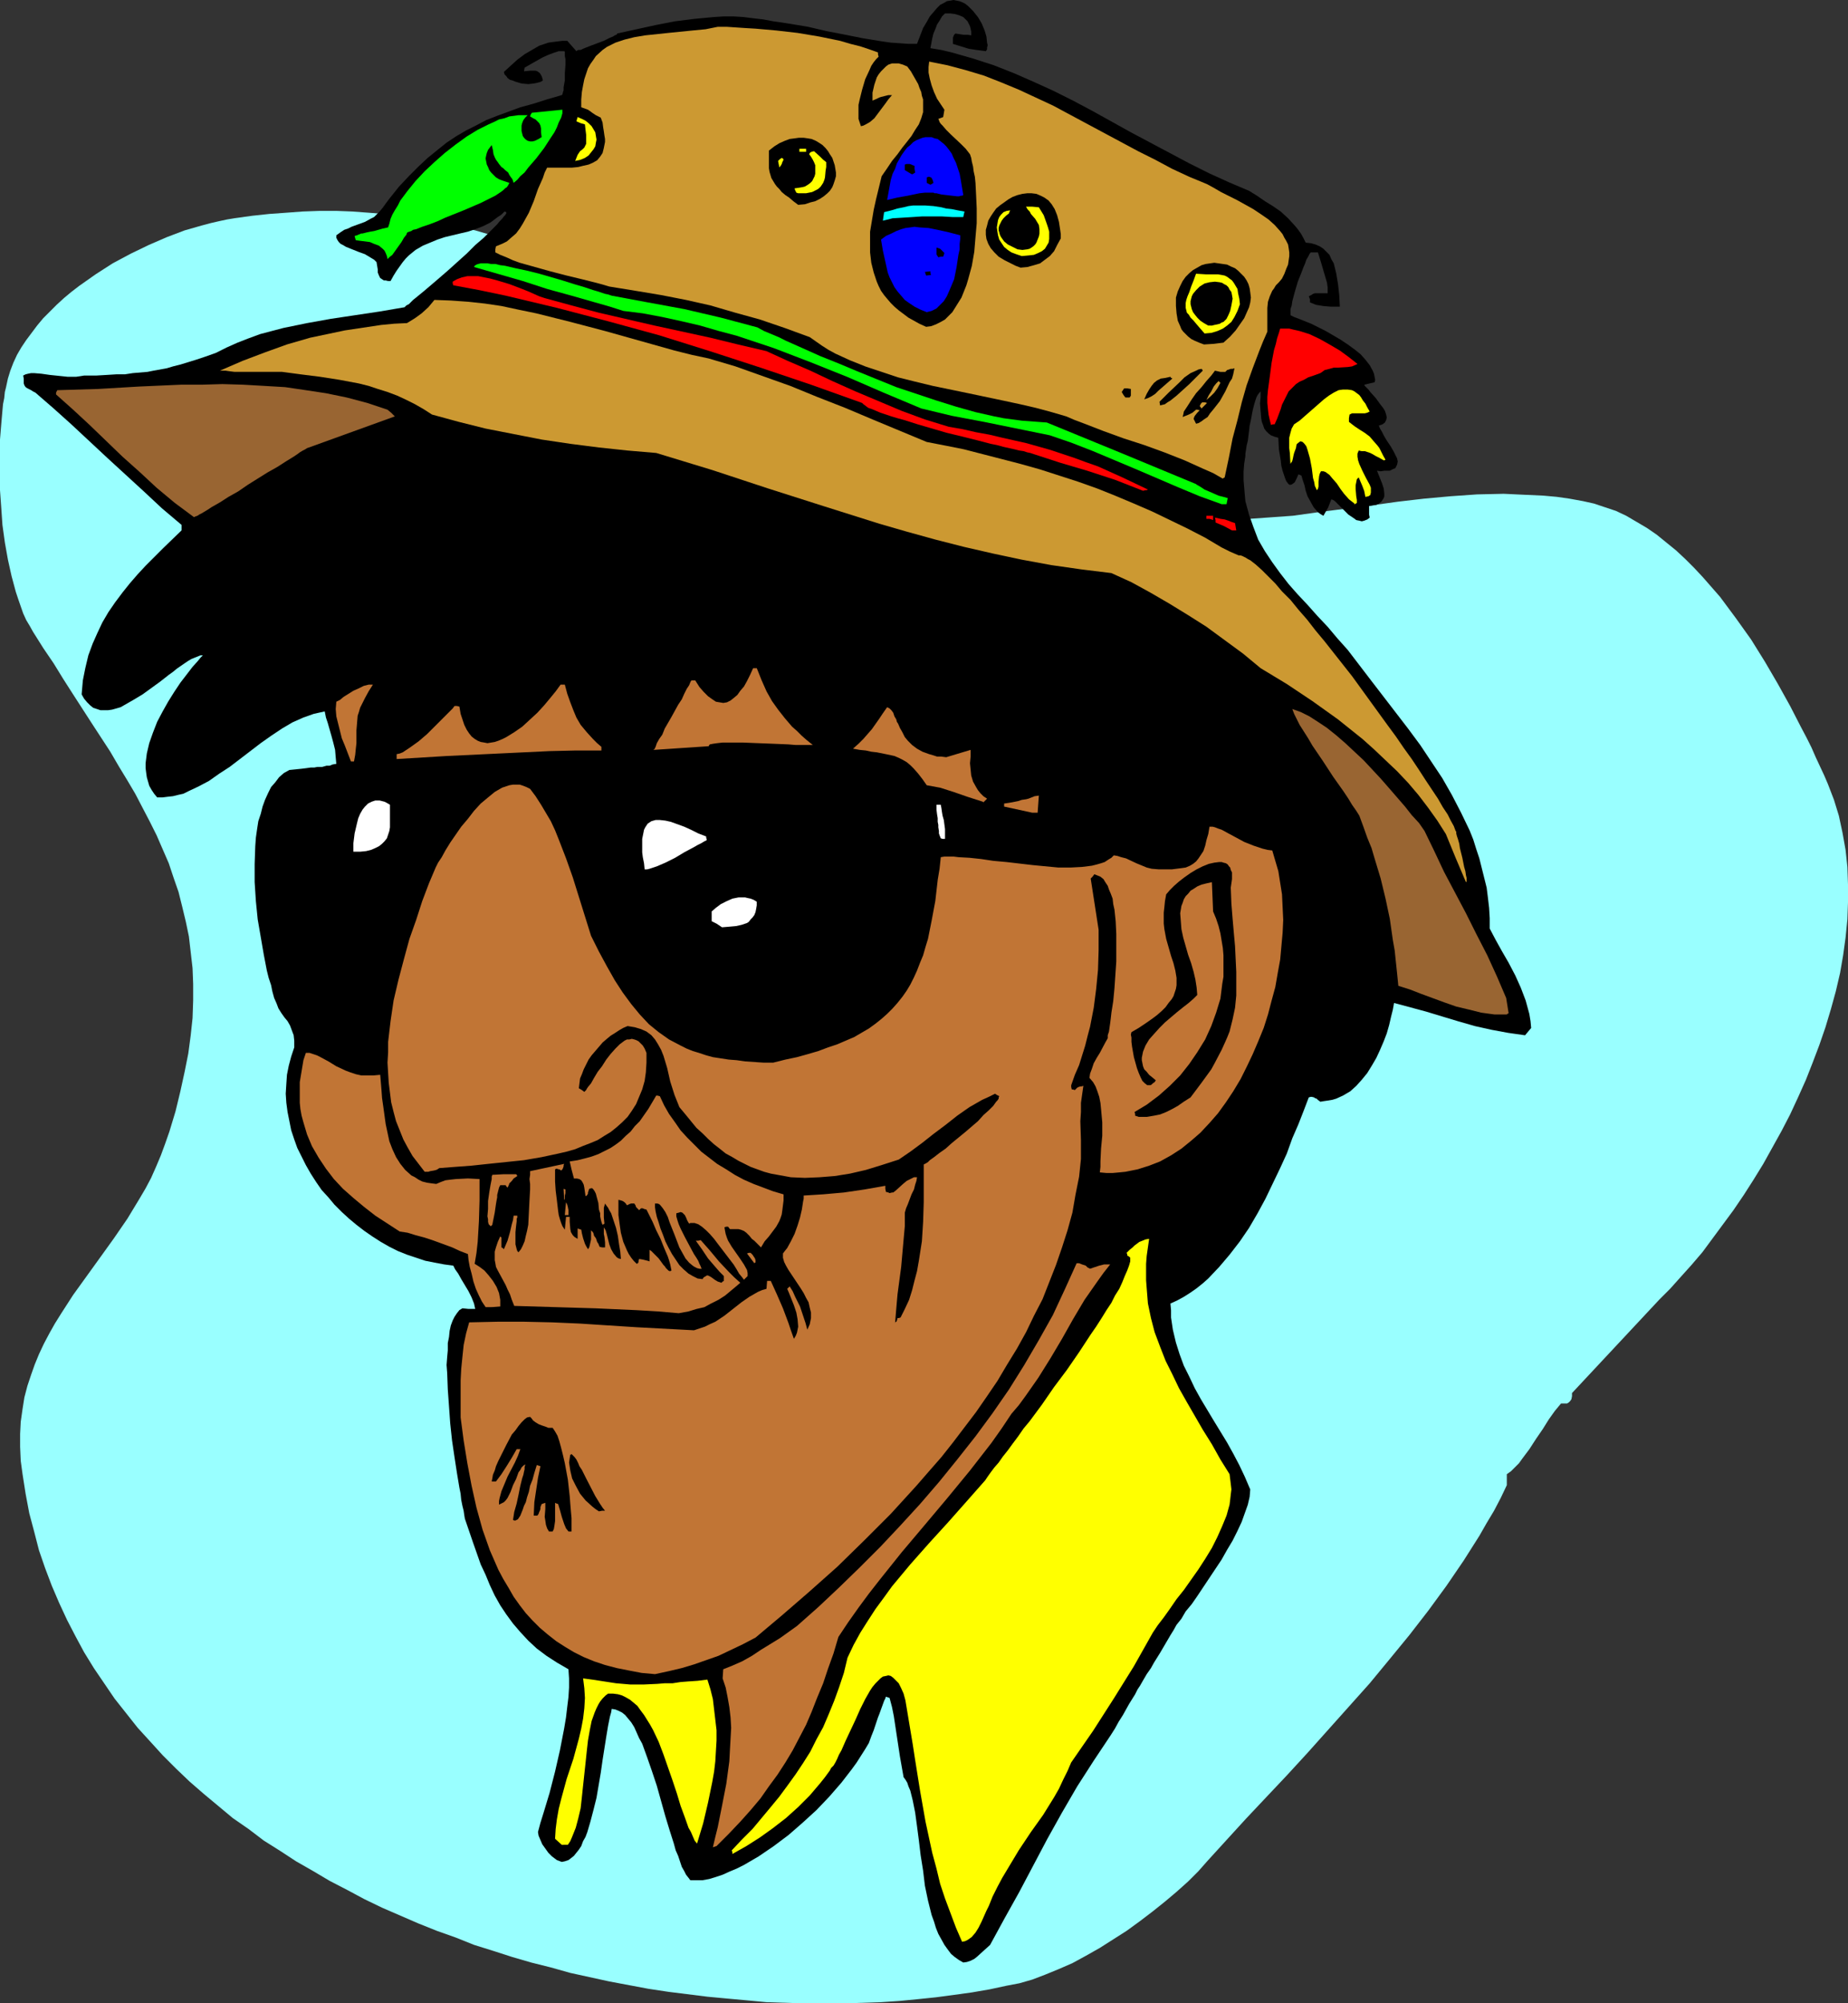 <?xml version="1.0" encoding="UTF-8" standalone="no"?>
<svg
   version="1.0"
   width="129.681mm"
   height="140.496mm"
   id="svg59"
   sodipodi:docname="Fisherman - Face.wmf"
   xmlns:inkscape="http://www.inkscape.org/namespaces/inkscape"
   xmlns:sodipodi="http://sodipodi.sourceforge.net/DTD/sodipodi-0.dtd"
   xmlns="http://www.w3.org/2000/svg"
   xmlns:svg="http://www.w3.org/2000/svg">
  <rect width="100%" height="100%" fill="#333333" stroke="none"/>
  <sodipodi:namedview
     id="namedview59"
     pagecolor="#ffffff"
     bordercolor="#000000"
     borderopacity="0.25"
     inkscape:showpageshadow="2"
     inkscape:pageopacity="0.0"
     inkscape:pagecheckerboard="0"
     inkscape:deskcolor="#d1d1d1"
     inkscape:document-units="mm" />
  <defs
     id="defs1">
    <pattern
       id="WMFhbasepattern"
       patternUnits="userSpaceOnUse"
       width="6"
       height="6"
       x="0"
       y="0" />
  </defs>
  <path
     style="fill:#99ffff;fill-opacity:1;fill-rule:evenodd;stroke:none"
     d="m 416.928,369.248 23.109,-24.724 2.909,-2.909 2.747,-3.07 2.909,-3.232 2.909,-3.394 2.747,-3.717 2.747,-3.717 2.747,-3.717 2.747,-4.04 2.586,-4.04 2.586,-4.202 2.424,-4.363 2.424,-4.363 2.262,-4.363 2.101,-4.525 2.101,-4.686 1.778,-4.525 1.778,-4.686 1.616,-4.686 1.454,-4.848 1.293,-4.686 1.131,-4.848 0.808,-4.686 0.646,-4.686 0.485,-4.848 0.162,-4.525 v -4.686 l -0.162,-4.686 -0.485,-4.525 -0.808,-4.525 -0.97,-4.525 -1.293,-4.202 -1.616,-4.202 -0.97,-2.262 -1.131,-2.424 -1.131,-2.424 -1.131,-2.586 -1.293,-2.586 -1.454,-2.747 -2.909,-5.656 -3.232,-5.817 -3.394,-5.817 -3.717,-5.979 -4.04,-5.656 -4.202,-5.656 -2.262,-2.586 -2.262,-2.586 -2.262,-2.424 -2.424,-2.424 -2.424,-2.262 -2.586,-2.101 -2.586,-2.101 -2.586,-1.778 -2.747,-1.616 -2.747,-1.616 -2.747,-1.293 -2.909,-0.97 -2.909,-0.97 -2.909,-0.646 -3.555,-0.646 -3.394,-0.485 -3.555,-0.323 -3.555,-0.162 -3.555,-0.162 -3.394,-0.162 -7.11,0.162 -6.949,0.485 -7.11,0.646 -6.949,0.808 -6.949,0.97 -13.898,1.778 -6.949,0.97 -6.787,0.485 -6.949,0.485 -6.787,0.162 h -3.555 l -3.394,-0.162 -3.394,-0.162 -3.394,-0.323 -4.202,-0.485 -4.202,-0.646 -4.04,-0.808 -4.202,-0.808 -4.04,-0.97 -3.878,-0.97 -4.04,-1.131 -3.878,-1.131 -7.757,-2.747 -7.595,-2.747 -7.595,-3.07 -7.272,-3.394 -7.272,-3.555 -7.272,-3.717 -7.272,-3.717 -7.11,-3.878 -14.059,-7.757 -14.221,-7.918 -7.11,-3.717 -7.11,-3.717 -7.272,-3.555 -7.272,-3.394 -7.272,-3.232 -7.434,-2.909 -7.595,-2.586 -7.757,-2.424 -3.878,-1.131 -3.878,-0.97 -4.04,-0.808 -4.04,-0.808 -4.04,-0.646 -4.04,-0.646 -4.202,-0.485 -4.04,-0.323 -4.363,-0.323 -4.202,-0.162 h -4.363 l -4.525,0.162 -4.363,0.323 -4.525,0.323 -4.525,0.485 -4.686,0.646 -1.939,0.323 -2.262,0.485 -2.101,0.485 -2.424,0.646 -4.525,1.293 -4.686,1.778 -4.848,2.101 -4.686,2.262 -4.848,2.586 -4.525,2.909 -4.363,3.07 -2.101,1.616 -1.939,1.616 -1.939,1.778 -1.778,1.778 -1.778,1.778 -1.616,1.939 -1.454,1.939 -1.454,1.939 -1.293,1.939 -1.131,1.939 -0.97,2.101 -0.808,2.101 -0.646,2.101 -0.485,2.262 -0.323,1.293 -0.162,1.616 -0.323,1.616 -0.162,1.778 -0.323,3.717 L 0,116.511 v 4.363 4.363 4.686 l 0.323,4.525 0.323,4.686 0.646,4.686 0.808,4.525 0.97,4.363 1.131,4.202 0.646,1.939 1.293,3.717 0.808,1.778 0.97,1.616 0.808,1.454 2.747,4.363 2.747,4.04 2.586,4.202 2.586,4.04 5.01,7.757 4.848,7.433 2.262,3.878 2.262,3.717 2.101,3.555 1.939,3.717 1.939,3.717 1.778,3.555 1.616,3.717 1.616,3.717 1.293,3.878 1.293,3.717 0.97,3.878 0.97,4.04 0.808,3.878 0.485,4.202 0.485,4.202 0.162,4.202 v 4.363 l -0.162,4.686 -0.485,4.525 -0.646,4.848 -0.97,4.848 -1.131,5.171 -1.293,5.333 -1.616,5.333 -1.131,3.232 -1.131,3.07 -1.293,3.07 -1.293,2.909 -1.454,2.747 -1.616,2.747 -3.232,5.333 -3.555,5.171 -3.717,5.171 -7.11,9.857 -3.232,5.01 -1.616,2.586 -1.454,2.586 -1.454,2.747 -1.293,2.747 -1.131,2.747 -0.97,2.747 -0.97,2.909 -0.808,3.07 -0.485,3.07 -0.485,3.394 -0.162,3.232 v 3.394 l 0.162,3.717 0.485,3.555 0.808,5.171 0.97,5.171 1.293,4.848 1.293,5.01 1.616,4.686 1.778,4.686 1.939,4.525 2.101,4.525 2.262,4.363 2.262,4.202 2.586,4.202 2.747,4.04 2.747,4.04 3.07,3.878 3.07,3.878 3.394,3.717 3.232,3.555 3.555,3.555 3.555,3.394 3.717,3.232 3.878,3.232 3.878,3.232 4.202,2.909 4.04,3.07 4.363,2.747 4.202,2.747 4.525,2.586 4.363,2.586 4.686,2.424 4.525,2.424 4.686,2.262 4.848,2.101 4.848,2.101 4.848,1.939 5.01,1.778 4.848,1.939 5.171,1.616 5.01,1.616 5.01,1.454 5.171,1.293 5.171,1.454 5.171,1.131 5.171,1.131 5.171,0.97 5.171,0.97 5.333,0.808 5.171,0.646 5.171,0.646 5.171,0.485 5.333,0.485 5.171,0.485 10.181,0.323 h 5.171 5.01 l 5.01,-0.162 5.01,-0.162 4.848,-0.323 5.01,-0.485 4.686,-0.485 4.848,-0.646 4.686,-0.646 4.686,-0.808 4.525,-0.97 3.394,-0.646 3.394,-0.97 3.394,-1.293 3.555,-1.454 3.717,-1.616 3.555,-1.939 3.717,-2.101 3.555,-2.262 3.555,-2.262 3.555,-2.586 3.394,-2.586 3.232,-2.586 3.07,-2.586 3.07,-2.747 2.747,-2.747 2.424,-2.747 5.01,-5.494 5.171,-5.656 5.333,-5.656 2.747,-2.909 2.747,-2.909 5.494,-5.979 5.494,-6.141 5.494,-6.141 5.494,-6.141 5.333,-6.464 5.171,-6.302 5.01,-6.464 4.848,-6.625 4.525,-6.625 4.202,-6.625 1.939,-3.394 1.939,-3.232 1.778,-3.394 1.616,-3.394 v -2.909 l 1.131,-0.808 0.97,-0.97 1.131,-1.131 0.808,-1.131 1.939,-2.586 1.778,-2.747 1.778,-2.586 1.616,-2.586 1.616,-2.262 0.808,-0.97 0.808,-0.97 h 1.131 0.485 l 0.485,-0.323 0.323,-0.323 0.323,-0.485 0.162,-0.808 z"
     id="path1" />
  <path
     style="fill:#000000;fill-opacity:1;fill-rule:evenodd;stroke:none"
     d="m 255.489,520.18 -1.131,-0.646 -1.131,-0.808 -0.97,-0.808 -0.97,-1.293 -0.808,-1.131 -0.808,-1.454 -0.808,-1.454 -0.646,-1.616 -0.485,-1.616 -0.646,-1.778 -0.97,-3.878 -0.808,-3.878 -0.485,-4.04 -0.646,-4.04 -0.485,-4.04 -0.485,-3.717 -0.485,-3.555 -0.323,-1.616 -0.323,-1.616 -0.323,-1.293 -0.323,-1.293 -0.485,-1.131 -0.323,-0.97 -0.485,-0.808 -0.485,-0.646 -0.97,-5.494 -0.808,-5.333 -0.808,-5.333 -0.485,-2.424 -0.646,-2.424 -0.485,-0.162 -0.485,-0.162 -0.162,0.485 -0.323,0.646 -0.646,1.778 -0.646,1.778 -0.323,0.808 -0.162,0.485 -0.485,1.454 -0.485,1.454 -0.646,1.616 -0.646,1.778 -0.97,1.616 -1.131,1.778 -1.131,1.778 -1.293,1.778 -2.747,3.555 -3.232,3.717 -3.394,3.555 -3.717,3.394 -3.717,3.232 -3.878,2.909 -4.04,2.747 -1.939,1.131 -1.939,1.131 -1.939,0.97 -1.939,0.808 -1.778,0.808 -1.939,0.646 -1.616,0.485 -1.778,0.323 h -1.616 -1.616 l -0.485,-0.646 -0.646,-0.808 -0.485,-0.97 -0.646,-1.131 -0.485,-1.454 -0.485,-1.454 -0.646,-1.454 -0.485,-1.778 -1.131,-3.555 -1.131,-3.717 -2.262,-8.08 -1.293,-3.878 -1.293,-3.717 -1.293,-3.555 -0.808,-1.454 -0.646,-1.454 -0.646,-1.454 -0.808,-1.293 -0.808,-0.97 -0.808,-0.97 -0.808,-0.646 -0.97,-0.485 -0.808,-0.323 -0.97,-0.162 -0.162,0.97 -0.323,1.131 -0.485,2.424 -0.485,2.909 -0.485,3.07 -0.485,3.07 -0.485,3.394 -1.131,6.625 -0.808,3.232 -0.808,3.07 -0.808,2.747 -0.485,1.293 -0.646,1.131 -0.485,1.293 -0.646,0.97 -0.646,0.808 -0.646,0.808 -0.808,0.646 -0.646,0.485 -0.97,0.323 -0.808,0.162 -1.293,-0.485 -1.293,-0.97 -0.97,-0.97 -0.808,-1.131 -0.808,-1.131 -0.485,-1.131 -0.485,-1.131 -0.162,-0.97 0.646,-2.424 0.808,-2.586 1.616,-5.333 1.454,-5.656 1.293,-5.656 1.131,-5.817 0.485,-2.909 0.323,-2.747 0.323,-2.586 0.162,-2.586 v -2.424 l -0.162,-2.424 -3.07,-1.778 -2.747,-1.778 -2.586,-1.939 -2.262,-2.101 -2.101,-2.262 -1.939,-2.262 -1.778,-2.424 -1.616,-2.424 -1.454,-2.586 -1.293,-2.747 -1.131,-2.747 -1.293,-2.747 -2.101,-5.979 -2.101,-6.141 -0.162,-0.97 -0.162,-1.131 -0.323,-1.293 -0.323,-1.616 -0.162,-1.616 -0.323,-1.616 -0.323,-1.939 -0.323,-1.939 -0.646,-4.202 -0.646,-4.363 -0.485,-4.525 -0.323,-4.525 -0.323,-4.525 -0.162,-4.363 -0.162,-2.101 0.162,-2.101 0.162,-1.778 v -1.939 l 0.323,-1.616 0.162,-1.616 0.323,-1.454 0.485,-1.293 0.485,-0.97 0.646,-0.97 0.646,-0.808 0.808,-0.485 1.616,0.162 h 1.778 l -0.323,-1.454 -0.646,-1.616 -0.808,-1.616 -1.939,-3.232 -0.808,-1.454 -0.808,-1.131 -0.323,-0.646 -0.162,-0.323 -2.424,-0.323 -2.586,-0.485 -2.424,-0.485 -2.424,-0.808 -2.424,-0.808 -2.424,-0.97 -2.262,-1.131 -2.262,-1.293 -2.262,-1.454 -2.101,-1.454 -2.101,-1.616 -1.939,-1.616 -1.939,-1.778 -1.939,-1.939 -1.616,-1.939 -1.778,-1.939 -1.454,-2.101 -1.454,-2.262 -1.293,-2.262 -1.131,-2.262 -1.131,-2.262 -0.808,-2.262 -0.808,-2.424 -0.485,-2.424 -0.485,-2.424 -0.323,-2.424 -0.162,-2.424 0.162,-2.586 0.162,-2.424 0.485,-2.424 0.646,-2.424 0.808,-2.424 v -1.778 l -0.162,-1.454 -0.485,-1.293 -0.485,-1.293 -0.646,-1.131 -0.808,-0.97 -0.808,-1.131 -0.808,-1.293 -0.485,-1.293 -0.646,-1.454 -0.485,-1.778 -0.323,-1.616 -0.646,-1.939 -0.485,-1.939 -0.808,-4.202 -0.808,-4.686 -0.808,-4.686 -0.485,-4.848 -0.323,-5.009 v -4.848 l 0.162,-4.686 0.162,-2.262 0.323,-2.262 0.323,-2.101 0.646,-1.939 0.485,-1.939 0.646,-1.778 0.808,-1.778 0.808,-1.616 1.131,-1.293 0.97,-1.293 1.293,-1.131 1.454,-0.808 1.616,-0.162 1.616,-0.162 1.293,-0.162 1.131,-0.162 h 0.97 l 0.808,-0.162 h 0.808 0.485 l 1.131,-0.323 h 0.808 l 0.808,-0.323 0.97,-0.162 -0.162,-1.778 -0.162,-1.939 -0.485,-1.939 -0.485,-1.778 -0.97,-3.394 -0.485,-1.454 -0.323,-1.616 -1.454,0.323 -1.454,0.323 -2.747,0.97 -2.909,1.293 -2.747,1.616 -2.909,1.939 -2.747,1.939 -5.494,4.202 -2.747,2.101 -2.747,1.778 -2.747,1.939 -2.747,1.454 -2.747,1.293 -1.293,0.646 -1.454,0.323 -1.293,0.323 -1.454,0.162 -1.293,0.162 h -1.454 l -0.808,-0.97 -0.646,-0.97 -0.646,-1.131 -0.323,-1.131 -0.323,-1.131 -0.162,-1.131 -0.162,-1.293 v -1.293 l 0.162,-1.293 0.162,-1.293 0.646,-2.747 0.97,-2.747 1.131,-2.909 1.454,-2.747 1.454,-2.586 1.616,-2.586 1.616,-2.424 1.616,-2.101 1.616,-2.101 1.454,-1.616 0.646,-0.808 0.646,-0.646 H 53.166 l -0.808,0.323 -0.808,0.323 -0.808,0.323 -0.808,0.485 -0.97,0.646 -2.101,1.454 -0.97,0.808 -1.131,0.808 -2.262,1.778 -4.686,3.394 -2.424,1.454 -2.262,1.293 -1.131,0.646 -1.131,0.323 -1.131,0.323 -1.131,0.162 H 27.634 26.664 l -0.97,-0.323 -0.97,-0.323 -0.808,-0.646 -0.808,-0.808 -0.808,-0.97 -0.646,-1.131 0.323,-3.717 0.646,-3.232 0.808,-3.394 1.131,-3.07 1.293,-2.909 1.293,-2.747 1.616,-2.747 1.778,-2.586 1.939,-2.586 1.939,-2.424 2.101,-2.424 2.101,-2.262 4.686,-4.686 4.848,-4.686 v -1.454 l -5.171,-4.363 -4.848,-4.525 -9.696,-8.888 -9.534,-8.888 -4.686,-4.202 -4.848,-4.202 -0.646,-0.323 -0.485,-0.323 -0.97,-0.485 -0.485,-0.323 -0.323,-0.485 -0.162,-0.485 v -0.646 -0.646 L 6.141,99.544 6.787,99.22 7.434,99.059 8.242,98.897 h 0.808 l 1.939,0.162 2.262,0.323 4.686,0.485 h 2.262 l 1.131,-0.162 0.97,-0.162 h 3.232 l 2.747,-0.162 2.586,-0.162 h 2.262 l 2.101,-0.323 1.939,-0.162 1.939,-0.162 1.616,-0.323 3.555,-0.646 1.616,-0.485 1.939,-0.485 2.101,-0.646 2.101,-0.646 2.424,-0.808 2.747,-0.97 2.909,-1.454 2.909,-1.293 2.909,-1.131 3.07,-1.131 3.07,-0.808 3.07,-0.808 6.302,-1.293 6.302,-1.131 6.464,-0.97 6.464,-0.97 6.626,-1.131 0.162,-0.162 0.323,-0.323 0.646,-0.323 0.485,-0.485 0.646,-0.646 0.808,-0.646 1.778,-1.454 2.101,-1.778 2.262,-1.939 2.424,-2.101 4.848,-4.363 2.262,-2.262 2.262,-1.939 1.939,-1.939 0.808,-0.808 0.808,-0.808 0.646,-0.808 0.646,-0.646 0.485,-0.646 0.323,-0.323 0.323,-0.485 v -0.323 l -0.485,-0.162 -0.808,0.808 -0.97,0.646 -1.939,1.454 -1.939,0.97 -2.101,0.808 -1.939,0.646 -2.101,0.485 -4.04,0.97 -1.939,0.646 -1.939,0.808 -1.939,0.808 -1.939,1.131 -1.778,1.454 -0.808,0.808 -0.808,0.97 -0.808,1.131 -0.808,1.131 -0.808,1.293 -0.808,1.454 h -0.646 l -0.646,-0.162 h -0.485 l -0.485,-0.323 -0.485,-0.323 -0.323,-0.646 -0.323,-0.808 v -0.808 l -0.162,-0.97 -0.162,-0.97 -0.646,-0.646 -0.808,-0.485 -1.616,-0.97 -1.778,-0.646 -1.616,-0.646 -1.616,-0.646 -0.808,-0.485 -0.646,-0.323 -0.485,-0.485 -0.323,-0.485 -0.323,-0.646 v -0.646 l 1.131,-0.808 0.97,-0.646 0.97,-0.323 0.97,-0.485 1.778,-0.646 1.778,-0.646 1.454,-0.808 0.97,-0.485 0.646,-0.646 0.808,-0.808 0.808,-0.97 0.808,-1.131 0.97,-1.293 2.586,-3.232 2.586,-2.747 2.586,-2.586 2.424,-2.262 2.586,-2.101 2.424,-1.939 2.424,-1.616 2.747,-1.616 2.586,-1.293 2.747,-1.454 2.909,-1.131 3.07,-1.131 3.07,-1.131 3.555,-0.97 3.555,-1.131 3.878,-1.131 0.162,-0.162 0.162,-0.646 0.162,-0.485 v -0.808 l 0.323,-1.778 v -1.939 l 0.162,-2.101 v -1.616 l -0.162,-0.808 v -0.646 -0.485 l -0.162,-0.162 h -1.454 l -1.454,0.485 -1.293,0.485 -1.454,0.646 -2.586,1.454 -1.131,0.646 -1.131,0.646 -0.162,0.97 1.616,-0.162 h 0.646 0.808 l 0.485,0.162 0.646,0.485 0.485,0.808 0.162,0.485 0.162,0.646 -0.485,0.323 -0.485,0.162 -0.646,0.162 -0.808,0.162 -1.454,0.162 -1.778,-0.162 -1.616,-0.485 -0.808,-0.323 -0.646,-0.162 -0.646,-0.485 -0.323,-0.485 -0.485,-0.485 -0.162,-0.646 1.778,-1.616 1.778,-1.616 1.939,-1.454 1.939,-1.131 1.939,-1.131 2.424,-0.808 1.131,-0.162 1.293,-0.162 1.293,-0.162 h 1.293 l 1.131,1.293 1.293,1.454 0.162,-0.162 0.323,-0.162 h 0.646 l 0.646,-0.323 0.808,-0.323 0.808,-0.323 3.878,-1.454 1.616,-0.808 0.808,-0.323 0.485,-0.323 0.485,-0.162 0.162,-0.323 5.171,-1.131 5.171,-1.131 5.01,-0.97 5.171,-0.646 5.171,-0.485 2.586,-0.162 h 2.586 l 2.586,0.162 2.586,0.323 2.747,0.323 2.586,0.485 2.262,0.323 2.101,0.323 4.848,0.808 4.848,1.131 5.01,0.97 4.848,0.97 5.01,0.808 2.262,0.323 2.424,0.162 2.262,0.162 h 2.262 l 0.808,-2.101 0.808,-2.101 0.97,-1.616 0.808,-1.454 0.97,-1.131 0.97,-1.131 0.808,-0.808 0.97,-0.485 0.808,-0.485 0.97,-0.162 L 252.904,0 l 0.808,0.162 0.808,0.162 0.808,0.323 0.646,0.323 0.808,0.646 1.293,1.293 1.293,1.616 0.97,1.616 0.808,1.939 0.485,1.616 0.162,1.616 0.162,0.646 -0.162,0.646 v 0.485 l -0.323,0.485 -1.131,-0.162 -1.293,-0.162 -2.101,-0.323 -4.202,-1.293 v -0.646 -0.485 -0.485 l 0.162,-0.485 0.162,-0.323 0.323,-0.323 2.101,0.323 h 1.131 l 0.97,0.162 V 8.403 l -0.162,-0.808 -0.162,-0.646 -0.323,-0.646 -0.323,-0.646 -0.323,-0.323 -0.808,-0.808 -1.131,-0.485 -1.131,-0.323 -1.293,-0.162 h -1.293 l -0.808,0.808 -0.646,1.131 -0.646,0.97 -0.485,1.293 -0.485,1.131 -0.323,1.293 -0.485,2.586 2.909,0.485 2.747,0.646 5.656,1.616 5.494,1.778 5.333,2.101 5.171,2.262 5.333,2.424 5.171,2.586 5.171,2.747 10.181,5.656 10.342,5.494 5.171,2.747 5.171,2.586 5.333,2.424 5.333,2.262 2.101,1.293 2.101,1.454 2.101,1.293 2.101,1.454 1.939,1.778 1.778,1.939 0.808,0.97 0.808,1.131 0.646,1.131 0.646,1.293 1.454,0.162 1.131,0.323 1.131,0.485 0.97,0.646 0.808,0.808 0.808,0.808 0.485,1.131 0.646,1.131 0.323,1.293 0.323,1.293 0.485,2.909 0.323,2.909 0.162,3.07 h -2.424 l -1.939,-0.162 -1.939,-0.323 -1.616,-0.646 v -0.808 l -0.323,-0.808 0.646,-0.323 0.485,-0.323 0.485,-0.162 h 0.646 1.293 0.646 0.808 v -1.454 l -0.162,-1.293 -0.808,-2.747 -0.808,-2.747 -0.808,-2.586 h -1.939 l -0.323,0.485 -0.323,0.646 -0.485,0.808 -0.323,0.97 -0.485,1.131 -0.485,1.293 -0.97,2.424 -0.808,2.747 -0.646,2.424 -0.162,1.131 -0.323,0.97 v 0.97 0.646 l 0.97,0.485 1.293,0.485 1.616,0.646 1.616,0.646 1.939,0.97 1.939,0.97 3.878,2.262 1.939,1.293 1.778,1.293 1.616,1.293 1.293,1.454 1.131,1.454 0.808,1.454 0.323,0.808 0.323,1.616 -0.162,0.646 -2.747,0.646 0.162,0.323 0.323,0.323 0.646,0.646 0.485,0.646 1.454,1.616 1.293,1.778 0.646,0.808 0.485,0.808 0.323,0.97 0.162,0.808 -0.162,0.646 -0.323,0.646 -0.646,0.485 -0.485,0.162 -0.485,0.162 0.323,0.808 0.485,0.808 0.485,0.97 0.646,1.131 1.293,1.939 0.646,1.131 0.485,0.97 0.485,0.97 0.162,0.808 -0.162,0.808 -0.323,0.646 -0.162,0.323 -0.485,0.162 -0.323,0.162 -0.646,0.323 h -0.646 -0.808 l -0.97,0.162 -0.97,-0.162 0.646,1.616 0.646,1.616 0.485,1.454 0.162,1.454 v 0.646 l -0.162,0.485 -0.323,0.485 -0.323,0.485 -0.646,0.485 -0.646,0.323 -0.97,0.162 -0.97,0.162 v 1.616 0.646 l 0.162,0.808 -0.646,0.485 -0.808,0.323 -0.646,0.162 -0.646,-0.162 -0.808,-0.162 -0.646,-0.485 -1.454,-0.97 -1.293,-1.293 -1.293,-1.293 -0.485,-0.485 -0.485,-0.485 -0.485,-0.323 -0.485,-0.162 -0.808,2.101 -0.646,1.131 -0.646,1.131 -0.808,-0.485 -0.646,-0.485 -1.131,-1.293 -0.808,-1.454 -0.808,-1.454 -0.485,-1.454 -0.323,-1.454 -0.485,-1.454 -0.323,-1.131 -0.808,-0.323 -0.485,1.131 -0.485,0.97 -0.646,0.485 -0.323,0.162 h -0.485 l -0.323,-0.323 -0.485,-0.646 -0.323,-0.808 -0.323,-0.97 -0.323,-0.97 -0.323,-1.293 -0.162,-1.454 -0.485,-2.909 -0.162,-3.07 -1.131,-0.323 -0.808,-0.323 -0.646,-0.485 -0.646,-0.646 -0.485,-0.646 -0.323,-0.97 -0.323,-0.808 -0.162,-0.97 -0.162,-1.939 -0.162,-1.939 0.162,-1.778 v -1.454 l -0.323,0.323 -0.485,0.646 -0.323,0.646 -0.323,0.97 -0.323,1.131 -0.323,1.293 -0.485,2.586 -0.323,1.454 -0.162,1.454 -0.323,2.586 -0.323,1.293 -0.162,1.131 -0.162,0.97 v 0.646 l -0.323,2.101 -0.162,2.101 v 2.101 l 0.162,1.939 0.162,1.939 0.162,1.778 0.485,1.778 0.485,1.778 1.131,3.232 1.293,3.394 1.778,3.07 1.939,2.909 2.101,2.909 2.262,2.909 2.424,2.747 2.586,2.747 2.586,2.909 2.747,2.909 2.586,3.07 2.747,3.07 6.302,8.241 6.464,8.403 3.232,4.202 3.232,4.363 2.909,4.363 2.909,4.363 2.586,4.525 2.424,4.686 2.262,4.686 0.97,2.424 0.808,2.586 0.808,2.424 0.646,2.586 0.646,2.586 0.646,2.586 0.323,2.586 0.323,2.747 0.162,2.747 v 2.747 l 1.616,3.07 1.616,2.909 1.778,3.07 1.778,3.394 1.454,3.232 1.293,3.394 0.485,1.778 0.485,1.778 0.323,1.939 0.162,1.778 -0.808,0.97 -0.808,0.97 -4.525,-0.646 -4.363,-0.808 -4.363,-0.97 -4.525,-1.293 -8.565,-2.586 -4.202,-1.131 -4.202,-1.131 -0.323,1.778 -0.485,1.939 -0.485,2.101 -0.646,2.262 -0.808,2.101 -0.97,2.262 -0.97,2.101 -1.131,1.939 -1.293,2.101 -1.454,1.778 -1.454,1.616 -1.616,1.454 -1.939,1.131 -1.778,0.808 -1.131,0.323 -0.97,0.162 -1.131,0.162 -0.97,0.162 -0.646,-0.485 -0.323,-0.323 -0.485,-0.162 -0.162,-0.162 -0.646,-0.162 h -0.323 l -0.485,0.162 -1.293,3.394 -1.454,3.717 -1.616,3.717 -1.454,4.04 -1.778,3.878 -1.939,4.04 -1.939,4.04 -2.101,3.878 -2.262,3.878 -2.424,3.555 -2.747,3.555 -2.747,3.232 -2.909,3.07 -1.454,1.293 -1.616,1.293 -1.616,1.131 -1.778,1.131 -1.778,0.97 -1.778,0.808 0.162,1.778 v 1.939 l 0.485,3.232 0.808,3.394 0.97,3.07 1.131,3.07 1.454,2.909 1.454,3.07 1.616,2.909 3.394,5.656 3.555,5.817 1.616,2.909 1.616,3.07 1.454,3.07 1.454,3.394 -0.162,1.939 -0.485,2.101 -0.808,2.262 -0.808,2.262 -1.131,2.424 -1.293,2.586 -1.454,2.424 -1.454,2.586 -3.232,4.848 -1.616,2.424 -1.616,2.424 -1.454,2.101 -0.808,0.97 -0.808,0.97 -1.131,1.939 -1.293,1.616 -0.808,1.454 -0.808,1.293 -2.747,4.686 -0.808,1.293 -0.808,1.293 -0.808,1.454 -1.131,1.616 -1.131,1.939 -0.646,1.131 -0.646,0.97 -0.646,1.293 -0.808,1.293 -0.808,1.293 -0.808,1.454 -0.808,1.454 -1.131,1.778 -0.97,1.778 -1.131,1.778 -4.525,6.787 -4.363,6.787 -4.04,6.949 -3.878,6.949 -7.434,14.059 -3.878,6.949 -3.878,7.11 -1.616,1.454 -1.778,1.616 -0.808,0.646 -0.97,0.485 -0.97,0.323 z"
     id="path2" />
  <path
     style="fill:#ffff00;fill-opacity:1;fill-rule:evenodd;stroke:none"
     d="m 255.166,514.685 -1.616,-3.717 -1.454,-3.878 -1.454,-3.878 -1.293,-3.878 -0.97,-4.04 -1.131,-4.202 -1.778,-8.241 -1.454,-8.241 -1.293,-8.08 -0.646,-4.202 -0.646,-3.878 -1.293,-7.757 -0.485,-1.778 -0.646,-1.454 -0.646,-1.293 -0.808,-0.808 -0.646,-0.646 -0.646,-0.485 -0.646,-0.162 -0.646,0.162 -0.808,0.162 -0.646,0.485 -0.646,0.646 -0.646,0.646 -0.808,0.97 -0.646,0.97 -1.293,2.262 -1.293,2.586 -1.293,2.909 -2.586,5.494 -1.131,2.586 -0.646,1.131 -0.485,1.131 -0.485,0.97 -0.485,0.808 -0.646,0.646 -0.323,0.646 -1.293,1.778 -1.293,1.616 -2.747,3.232 -3.07,3.07 -3.232,2.909 -3.555,2.747 -3.394,2.424 -3.555,2.262 -3.717,2.101 v -0.485 l -0.162,-0.485 2.747,-2.909 2.747,-2.747 2.424,-2.909 2.424,-2.909 2.262,-2.747 2.262,-3.07 2.101,-2.909 1.939,-2.909 1.939,-3.07 1.616,-3.232 1.778,-3.232 1.454,-3.394 1.454,-3.555 1.293,-3.555 1.293,-3.878 0.97,-4.04 1.616,-3.394 1.778,-3.232 1.939,-3.07 2.101,-3.232 2.262,-3.07 2.101,-2.909 4.848,-5.817 5.01,-5.656 5.01,-5.494 5.01,-5.656 4.848,-5.494 0.646,-0.97 0.808,-1.131 0.97,-1.293 1.131,-1.293 1.131,-1.616 1.293,-1.616 1.293,-1.778 1.454,-1.939 1.454,-2.101 1.616,-1.939 3.232,-4.363 3.232,-4.686 3.394,-4.525 3.232,-4.686 3.07,-4.686 1.454,-2.101 1.454,-2.262 1.293,-2.101 1.293,-1.939 0.97,-1.939 1.131,-1.778 0.808,-1.778 0.646,-1.616 0.646,-1.454 0.485,-1.293 0.323,-1.131 v -0.97 l -0.323,-0.323 -0.323,-0.162 -0.162,-0.162 v -0.323 l -0.162,-0.323 0.162,-0.162 0.646,-0.646 0.808,-0.646 0.485,-0.485 0.646,-0.485 0.646,-0.485 0.808,-0.323 0.808,-0.323 0.97,-0.162 -0.323,2.262 -0.323,2.262 -0.162,2.101 v 2.262 2.101 l 0.162,2.101 0.323,4.04 0.808,3.878 0.97,3.717 1.454,3.878 1.454,3.717 1.778,3.555 1.778,3.717 2.101,3.717 4.202,7.272 2.424,3.878 2.262,4.04 2.424,3.878 0.162,1.293 0.162,1.293 0.162,1.454 -0.162,1.293 -0.162,1.454 -0.162,1.293 -0.808,2.909 -1.131,2.747 -1.293,2.909 -1.454,2.909 -1.778,2.909 -1.778,2.747 -1.939,2.747 -1.939,2.747 -1.939,2.424 -1.778,2.586 -1.616,2.262 -1.616,2.101 -1.293,1.939 -5.01,8.888 -5.333,8.565 -5.494,8.565 -5.818,8.403 -0.97,2.262 -1.131,2.262 -1.131,2.424 -1.293,2.262 -2.909,4.686 -3.232,4.525 -3.232,4.848 -2.909,4.848 -1.454,2.424 -1.293,2.424 -1.293,2.586 -0.97,2.424 -0.646,1.293 -0.646,1.454 -0.646,1.454 -0.808,1.616 -0.808,1.293 -0.97,1.131 -0.646,0.485 -0.485,0.323 -0.646,0.323 z"
     id="path3" />
  <path
     style="fill:#c17535;fill-opacity:1;fill-rule:evenodd;stroke:none"
     d="m 189.072,489.638 0.646,-2.747 0.646,-2.586 1.131,-5.656 1.131,-5.817 0.808,-5.979 0.162,-3.07 0.162,-2.909 0.162,-2.909 -0.162,-2.747 -0.323,-2.747 -0.485,-2.747 -0.485,-2.424 -0.808,-2.424 0.162,-2.424 2.424,-0.97 2.586,-1.131 2.586,-1.454 2.424,-1.616 5.01,-3.07 2.262,-1.616 2.262,-1.616 5.656,-5.01 5.494,-5.171 5.494,-5.333 5.494,-5.494 5.171,-5.494 5.333,-5.817 5.01,-5.817 4.848,-5.979 4.848,-6.141 4.525,-6.141 4.363,-6.302 4.04,-6.464 3.878,-6.625 3.717,-6.625 3.232,-6.949 3.07,-6.787 h 0.646 l 0.808,0.323 0.97,0.323 0.485,0.485 0.646,0.323 2.424,-0.808 1.293,-0.323 h 0.808 0.808 l -1.778,2.262 -1.616,2.262 -3.394,4.848 -3.07,5.171 -2.909,5.171 -3.07,5.171 -3.232,5.171 -3.394,4.848 -1.778,2.424 -1.939,2.262 -2.586,3.878 -2.747,3.878 -5.656,7.272 -5.979,7.272 -5.979,7.11 -6.141,7.272 -5.818,7.272 -2.909,3.717 -2.747,3.717 -2.747,3.878 -2.586,3.878 -1.293,4.363 -1.454,4.04 -1.293,3.878 -1.616,3.878 -1.454,3.717 -1.454,3.394 -1.778,3.394 -1.778,3.394 -1.939,3.232 -2.101,3.232 -2.262,3.07 -2.262,3.232 -2.586,3.07 -2.747,3.07 -3.07,3.232 -3.232,3.232 -0.485,0.162 z"
     id="path4" />
  <path
     style="fill:#ffff00;fill-opacity:1;fill-rule:evenodd;stroke:none"
     d="m 148.995,488.992 -1.778,-1.616 0.162,-2.586 0.323,-2.586 0.485,-2.747 0.646,-2.586 1.454,-5.333 1.778,-5.333 1.454,-5.333 0.646,-2.747 0.485,-2.586 0.323,-2.747 0.162,-2.747 -0.162,-2.586 -0.323,-2.586 2.424,0.323 2.101,0.323 2.101,0.323 2.101,0.323 3.717,0.323 h 3.717 l 3.555,-0.162 1.939,-0.162 h 2.101 l 2.101,-0.323 2.101,-0.162 2.424,-0.162 2.586,-0.323 0.808,2.586 0.646,2.586 0.323,2.747 0.323,2.747 0.323,2.747 v 2.747 l -0.162,2.747 -0.162,2.747 -0.323,2.747 -0.485,2.747 -1.131,5.494 -1.293,5.494 -1.616,5.333 -0.646,-0.808 -0.485,-1.131 -0.485,-1.131 -0.646,-1.131 -0.97,-2.747 -1.131,-3.07 -0.97,-3.232 -1.131,-3.394 -2.424,-6.949 -1.293,-3.394 -1.454,-3.07 -0.808,-1.454 -0.808,-1.293 -0.808,-1.293 -0.97,-1.293 -0.808,-1.131 -0.97,-0.808 -0.97,-0.808 -1.131,-0.646 -0.97,-0.485 -1.131,-0.323 -1.293,-0.162 h -1.293 l -0.646,0.485 -0.808,0.808 -0.646,0.808 -0.485,0.808 -0.485,0.97 -0.485,1.131 -0.808,2.262 -0.485,2.424 -0.485,2.747 -0.323,2.909 -0.323,3.07 -0.646,5.979 -0.323,3.07 -0.323,2.909 -0.646,2.747 -0.646,2.424 -0.97,2.424 -0.485,1.131 -0.646,0.97 z"
     id="path5" />
  <path
     style="fill:#c17535;fill-opacity:1;fill-rule:evenodd;stroke:none"
     d="m 173.72,443.745 -3.555,-0.323 -3.394,-0.646 -3.232,-0.646 -3.07,-0.808 -2.909,-0.97 -2.747,-1.131 -2.586,-1.293 -2.424,-1.454 -2.262,-1.454 -2.262,-1.778 -2.101,-1.778 -1.939,-1.939 -1.778,-1.939 -1.616,-2.101 -1.616,-2.262 -1.293,-2.262 -1.454,-2.424 -1.293,-2.424 -1.131,-2.586 -1.131,-2.586 -1.939,-5.494 -1.616,-5.817 -1.293,-5.817 -1.131,-5.979 -0.97,-5.979 -0.808,-6.141 v -9.857 l 0.162,-3.07 0.323,-3.232 0.323,-3.07 0.646,-3.07 0.808,-2.909 7.434,-0.162 h 7.272 l 7.272,0.162 7.434,0.323 7.434,0.485 7.595,0.485 15.19,0.808 1.454,-0.485 1.454,-0.485 1.293,-0.646 1.454,-0.646 2.424,-1.616 2.262,-1.778 2.262,-1.778 2.101,-1.454 1.131,-0.646 1.131,-0.646 1.131,-0.485 1.131,-0.323 0.162,-2.101 h 0.97 l 1.616,3.555 1.616,3.717 1.454,3.878 0.646,1.939 0.808,2.262 0.485,-0.808 0.323,-0.808 0.162,-0.808 0.162,-0.808 -0.162,-1.939 -0.323,-1.778 -0.646,-1.939 -0.646,-1.616 -0.646,-1.616 -0.485,-1.131 0.323,-0.323 0.323,-0.323 0.808,1.293 0.646,1.454 1.293,2.586 0.97,2.909 0.485,1.454 0.485,1.778 0.646,-1.454 0.323,-1.616 v -1.454 l -0.323,-1.293 -0.323,-1.454 -0.646,-1.131 -0.646,-1.293 -0.808,-1.293 -1.616,-2.424 -1.616,-2.424 -0.646,-1.131 -0.485,-0.97 -0.323,-1.131 v -1.131 l 0.485,-0.646 0.646,-0.808 0.97,-1.778 0.97,-1.939 0.808,-2.262 0.646,-2.101 0.485,-2.101 0.323,-2.101 0.162,-0.808 v -0.808 l 2.586,-0.162 2.586,-0.162 5.494,-0.485 5.494,-0.808 5.494,-0.97 v 0.808 l 0.162,0.808 0.646,0.162 0.323,0.162 0.646,-0.162 h 0.323 l 0.808,-0.646 1.778,-1.616 0.97,-0.808 1.293,-0.646 0.646,-0.323 h 0.808 l -0.162,0.97 -0.323,0.97 -0.323,1.293 -0.646,1.293 -0.97,2.586 -0.485,1.131 -0.323,1.131 v 3.555 l -0.323,3.555 -0.646,7.272 -0.97,7.272 -0.323,3.717 -0.323,3.878 0.162,-0.323 h 0.162 l 0.162,-0.323 0.162,-0.646 h 0.323 l 0.485,-0.162 1.131,-2.262 1.131,-2.424 0.808,-2.586 0.646,-2.586 0.646,-2.424 0.485,-2.747 0.808,-5.171 0.323,-5.171 0.162,-5.171 v -5.171 -4.848 l 0.323,-0.162 0.323,-0.162 0.485,-0.323 0.485,-0.485 1.131,-0.808 1.454,-1.131 1.616,-1.131 1.616,-1.454 3.555,-2.909 3.394,-2.909 1.454,-1.616 1.454,-1.293 1.131,-1.131 0.808,-1.131 0.323,-0.323 0.323,-0.485 v -0.323 l 0.162,-0.323 -0.646,-0.323 -0.485,-0.323 -1.616,0.808 -1.778,0.808 -3.394,1.939 -3.232,2.262 -3.07,2.424 -3.232,2.424 -3.07,2.424 -3.07,2.262 -3.07,2.101 -4.525,1.454 -4.202,1.293 -4.202,0.97 -4.04,0.646 -4.04,0.323 -3.878,0.162 -3.717,-0.162 -3.555,-0.646 -1.778,-0.323 -1.778,-0.485 -1.778,-0.646 -1.778,-0.646 -1.616,-0.808 -1.616,-0.808 -1.616,-0.97 -1.778,-0.97 -1.616,-1.293 -1.454,-1.131 -1.616,-1.454 -1.454,-1.454 -1.616,-1.454 -1.454,-1.778 -1.454,-1.778 -1.616,-1.939 -0.646,-1.616 -0.646,-1.616 -1.131,-3.555 -0.808,-3.555 -0.97,-3.232 -0.646,-1.616 -0.808,-1.454 -0.808,-1.293 -0.97,-1.131 -1.293,-0.97 -1.454,-0.646 -1.616,-0.485 -0.97,-0.162 -0.97,-0.162 -1.131,0.485 -1.131,0.646 -0.97,0.646 -1.293,0.808 -0.97,0.808 -1.131,0.97 -1.939,2.262 -0.97,1.131 -0.808,1.131 -0.646,1.293 -0.646,1.293 -0.485,1.293 -0.485,1.131 -0.162,1.293 -0.162,1.293 0.808,0.485 0.646,0.485 0.162,-0.162 0.323,-0.323 0.162,-0.323 0.323,-0.485 0.808,-0.97 0.808,-1.454 0.97,-1.616 1.131,-1.454 1.131,-1.778 1.131,-1.454 1.293,-1.454 1.131,-1.131 1.293,-0.97 0.646,-0.323 h 0.646 l 0.646,-0.162 0.646,0.162 0.485,0.162 0.646,0.323 0.485,0.485 0.646,0.646 0.485,0.808 0.485,1.131 v 2.586 l -0.162,2.586 -0.323,2.262 -0.646,2.262 -0.808,1.939 -0.808,1.939 -1.131,1.778 -1.131,1.616 -1.454,1.454 -1.454,1.293 -1.616,1.293 -1.616,0.97 -1.778,1.131 -1.939,0.808 -2.101,0.808 -1.939,0.808 -2.262,0.646 -2.101,0.485 -4.525,0.97 -4.686,0.808 -4.686,0.485 -4.686,0.485 -4.525,0.485 -4.363,0.323 -4.202,0.323 -0.485,0.323 -0.323,0.162 -0.646,0.162 -0.97,0.162 -0.485,0.162 h -0.97 l -1.616,-2.101 -1.616,-2.101 -1.293,-2.262 -1.131,-2.101 -0.97,-2.424 -0.97,-2.424 -0.646,-2.424 -0.646,-2.586 -0.323,-2.586 -0.323,-2.586 -0.162,-2.586 -0.162,-2.747 0.162,-2.747 v -2.747 l 0.646,-5.494 0.808,-5.494 1.293,-5.494 1.454,-5.494 1.454,-5.333 1.778,-5.01 1.616,-5.01 1.778,-4.686 1.778,-4.202 0.323,-0.646 0.323,-0.646 0.97,-1.454 0.97,-1.778 1.293,-2.101 1.454,-2.101 1.454,-2.101 1.778,-2.101 1.616,-2.101 1.778,-1.939 1.939,-1.616 1.778,-1.454 1.939,-1.131 0.97,-0.323 0.97,-0.323 0.97,-0.162 h 0.97 0.808 l 0.97,0.323 0.808,0.323 0.97,0.485 1.454,1.939 1.454,2.262 2.586,4.363 1.131,2.424 0.97,2.424 1.939,5.009 1.778,5.01 3.232,10.342 1.616,5.171 2.101,4.202 2.101,3.878 2.101,3.717 2.101,3.232 2.262,3.07 2.262,2.747 2.424,2.586 2.586,2.101 2.747,1.939 3.07,1.616 1.616,0.808 1.616,0.646 1.616,0.485 1.939,0.646 1.778,0.485 2.101,0.323 2.101,0.323 2.101,0.162 2.262,0.323 2.424,0.162 2.424,0.162 h 2.586 l 3.232,-0.808 3.07,-0.646 2.909,-0.808 2.747,-0.808 2.586,-0.97 2.424,-0.808 2.262,-0.97 2.262,-0.97 1.939,-1.131 1.939,-1.131 1.778,-1.293 1.616,-1.293 1.454,-1.293 1.454,-1.454 1.293,-1.454 1.293,-1.616 1.131,-1.616 0.97,-1.616 0.97,-1.939 0.808,-1.778 0.808,-2.101 0.808,-1.939 0.646,-2.262 0.646,-2.101 0.485,-2.424 0.485,-2.424 0.485,-2.586 0.485,-2.586 0.646,-5.656 0.485,-2.909 0.323,-3.07 0.97,-0.162 h 2.424 l 1.293,0.162 2.909,0.162 3.07,0.323 3.232,0.485 3.555,0.323 6.949,0.808 3.394,0.323 3.394,0.323 h 3.232 l 3.07,-0.162 1.293,-0.162 1.293,-0.162 1.293,-0.323 1.131,-0.323 0.97,-0.323 0.97,-0.646 0.808,-0.485 0.646,-0.646 0.97,0.162 0.97,0.323 1.293,0.323 2.747,1.293 2.747,1.131 0.646,0.162 0.646,0.162 1.939,0.162 h 1.778 1.616 l 1.293,-0.162 1.293,-0.162 1.131,-0.162 1.131,-0.485 0.808,-0.485 0.808,-0.646 0.646,-0.808 0.646,-0.97 0.646,-0.97 0.485,-1.454 0.323,-1.454 0.485,-1.616 0.323,-1.939 h 0.808 l 0.646,0.162 0.808,0.323 0.97,0.323 1.778,0.97 2.101,1.131 2.101,1.131 2.424,0.97 2.424,0.808 1.293,0.323 1.293,0.162 0.808,2.747 0.808,2.747 0.485,3.07 0.485,3.07 0.162,3.394 0.162,3.394 -0.162,3.394 -0.323,3.555 -0.323,3.555 -0.646,3.555 -0.646,3.717 -0.97,3.555 -0.97,3.717 -1.131,3.555 -1.454,3.555 -1.454,3.394 -1.616,3.394 -1.616,3.232 -1.939,3.232 -1.939,2.909 -2.101,2.909 -2.262,2.586 -2.424,2.586 -2.424,2.101 -2.586,2.101 -2.747,1.778 -2.909,1.616 -2.909,1.131 -3.07,0.97 -3.232,0.646 -1.616,0.162 -1.778,0.162 h -1.616 l -1.778,-0.162 0.162,-1.454 v -1.454 l 0.162,-3.394 0.323,-3.394 v -3.555 l -0.323,-3.555 -0.162,-1.616 -0.323,-1.616 -0.485,-1.454 -0.485,-1.293 -0.646,-1.131 -0.97,-1.131 0.162,-1.131 0.485,-1.293 0.485,-1.454 0.808,-1.454 0.808,-1.293 1.454,-2.747 0.646,-1.131 v -0.808 l 0.323,-0.97 0.162,-1.131 0.162,-1.131 0.162,-1.293 0.162,-1.454 0.485,-3.07 0.323,-3.394 0.485,-7.11 v -3.555 -3.717 l -0.162,-3.394 -0.323,-3.07 -0.323,-1.454 -0.162,-1.454 -0.485,-1.293 -0.485,-1.131 -0.323,-0.97 -0.646,-0.97 -0.485,-0.808 -0.808,-0.646 -0.808,-0.323 -0.808,-0.323 -0.485,0.646 -0.485,0.485 2.101,13.574 v 5.494 l -0.162,5.171 -0.485,5.01 -0.646,5.009 -0.97,5.01 -0.646,2.424 -0.646,2.586 -0.808,2.586 -0.808,2.586 -1.131,2.586 -0.97,2.747 v 0.485 l 0.162,0.646 h 0.323 l 0.485,0.162 0.323,-0.323 0.323,-0.323 0.323,-0.162 0.485,-0.162 h 0.323 l 0.485,-0.162 -0.323,2.262 -0.323,2.262 v 2.424 l -0.162,2.424 0.162,5.01 v 2.586 2.424 l -0.485,4.686 -0.97,4.848 -0.808,4.686 -1.293,4.686 -1.454,4.525 -1.616,4.686 -1.778,4.525 -1.778,4.525 -2.262,4.363 -2.101,4.363 -2.424,4.363 -2.586,4.202 -2.586,4.363 -2.747,4.04 -2.909,4.202 -3.07,4.04 -3.07,4.04 -3.07,3.878 -3.394,3.878 -3.232,3.717 -6.787,7.433 -7.11,7.11 -7.11,6.949 -7.272,6.464 -7.272,6.302 -7.11,5.979 -3.394,1.778 -3.394,1.616 -3.07,1.454 -3.232,1.131 -3.232,1.131 -3.232,0.97 -3.394,0.808 z"
     id="path6" />
  <path
     style="fill:#000000;fill-opacity:1;fill-rule:evenodd;stroke:none"
     d="m 145.601,405.931 -0.485,-0.808 -0.323,-0.97 -0.162,-1.131 -0.162,-0.97 0.162,-2.101 v -0.808 -0.808 l -0.485,0.162 -0.485,0.162 -0.323,0.808 v 0.485 l -0.162,0.485 -0.162,0.323 -0.162,0.485 -0.323,0.485 h -0.97 l 0.162,-3.555 0.485,-3.232 0.485,-3.232 0.646,-3.07 -0.485,-0.162 -0.485,-0.162 -0.646,2.101 -0.485,1.778 -0.646,1.616 -0.323,1.616 -0.485,1.454 -0.323,1.293 -0.485,0.97 -0.323,0.97 -0.323,0.808 -0.323,0.808 -0.323,0.485 -0.323,0.485 -0.323,0.162 -0.323,0.162 h -0.323 l -0.323,-0.162 0.323,-2.101 0.646,-2.262 0.485,-2.262 0.485,-2.424 0.485,-1.939 0.323,-0.97 0.162,-0.808 0.162,-0.646 v -0.646 l 0.162,-0.485 v -0.162 l -0.485,0.323 -0.485,0.485 -0.323,0.646 -0.485,0.646 -0.646,1.778 -0.808,1.616 -0.646,1.778 -0.808,1.616 -0.485,0.646 -0.485,0.485 -0.646,0.323 -0.646,0.323 v -0.97 l 0.162,-0.808 0.485,-1.778 0.808,-1.939 0.808,-1.939 1.939,-3.717 0.808,-1.778 0.646,-1.778 h -0.97 l -1.293,2.262 -1.293,2.101 -1.454,2.262 -1.454,1.939 h -0.646 -0.485 l 0.162,-0.808 0.162,-0.97 0.485,-1.131 0.323,-1.131 0.646,-1.454 0.646,-1.293 1.454,-2.909 1.454,-2.747 0.97,-1.131 0.808,-1.131 0.808,-0.97 0.808,-0.808 0.646,-0.485 0.808,-0.162 0.323,0.323 0.485,0.646 0.646,0.485 0.808,0.485 0.808,0.323 0.97,0.323 0.808,0.323 h 1.131 l 0.646,0.97 0.646,1.131 0.485,1.454 0.485,1.778 0.485,1.939 0.485,2.101 0.808,4.363 0.485,4.363 0.162,2.101 0.162,1.939 0.162,1.778 v 1.454 2.101 h -0.808 l -0.646,-0.808 -0.485,-1.131 -0.646,-1.939 -0.485,-1.778 -0.485,-1.616 -0.485,-0.162 -0.323,-0.162 v 0.646 0.97 2.101 1.131 l -0.162,1.131 -0.162,0.97 -0.323,0.646 z"
     id="path7" />
  <path
     style="fill:#000000;fill-opacity:1;fill-rule:evenodd;stroke:none"
     d="m 158.853,400.598 -0.97,-0.646 -0.808,-0.646 -1.778,-1.616 -1.454,-1.778 -1.131,-2.101 -0.97,-1.939 -0.485,-2.101 -0.323,-2.101 0.162,-1.131 0.162,-0.97 h 0.162 l 0.162,-0.162 0.323,0.323 0.485,0.485 0.485,0.646 0.485,0.97 0.323,0.808 0.646,0.97 1.131,2.262 2.424,4.686 1.293,2.101 0.646,0.97 0.646,0.808 h -0.808 z"
     id="path8" />
  <path
     style="fill:#c17535;fill-opacity:1;fill-rule:evenodd;stroke:none"
     d="m 180.022,348.079 -5.656,-0.485 -5.494,-0.323 -10.827,-0.485 -10.827,-0.323 -10.827,-0.323 -0.646,-1.616 -0.485,-1.454 -0.646,-1.293 -0.485,-1.131 -1.131,-2.101 -0.97,-1.778 -0.485,-0.97 -0.162,-0.97 -0.162,-0.808 v -1.131 -1.131 l 0.323,-1.131 0.485,-1.454 0.646,-1.454 0.162,0.162 0.162,0.162 v 2.586 l 0.323,0.162 0.323,0.323 0.485,-1.131 0.485,-1.131 0.646,-2.262 0.485,-2.101 0.323,-1.131 0.162,-1.131 h 0.97 v 0.162 0.323 l -0.162,0.323 v 0.646 l -0.162,1.293 -0.162,1.616 v 1.616 1.616 l 0.162,0.646 0.162,0.646 0.162,0.485 0.323,0.323 0.646,-0.808 0.485,-0.97 0.485,-1.131 0.323,-1.454 0.323,-1.293 0.323,-1.616 0.162,-3.232 0.162,-3.232 0.162,-2.909 v -1.454 l -0.162,-1.293 0.162,-1.131 v -0.97 l 9.05,-1.939 -0.162,0.323 v 0.323 l -0.162,0.485 -0.162,0.323 -0.323,0.323 -0.485,-0.323 h -0.162 l -0.485,-0.162 h -0.162 l -0.323,0.162 v 0.485 0.646 0.97 1.131 l 0.162,2.424 0.323,2.586 0.323,2.747 0.162,1.131 0.323,1.131 0.323,0.97 0.323,0.808 0.323,0.485 0.323,0.485 0.162,-1.778 0.162,-1.616 h 0.97 v 0.646 0.646 l 0.162,1.939 0.162,0.808 0.485,0.808 0.485,0.485 0.808,0.485 v -2.747 l 0.485,0.162 0.485,0.162 0.162,0.97 0.323,1.293 0.485,1.454 0.323,0.646 0.485,0.808 0.323,-0.485 0.162,-0.646 0.323,-1.454 v -2.424 l 0.323,0.323 0.162,0.162 0.162,0.323 0.162,0.646 0.485,0.646 0.323,0.97 0.323,0.485 0.323,0.808 0.646,0.162 h 0.808 v -1.293 l -0.162,-1.454 -0.162,-0.808 v -1.293 -0.485 l 0.485,0.808 0.323,1.131 0.323,1.293 0.323,1.293 0.485,1.293 0.646,1.131 0.808,0.97 0.485,0.323 0.646,0.162 -0.162,-1.939 -0.323,-1.939 -0.323,-2.262 -0.485,-2.101 -0.646,-1.939 -0.646,-1.939 -0.485,-0.808 -0.323,-0.646 -0.485,-0.646 -0.323,-0.485 -0.323,1.131 v 1.293 1.293 l 0.162,1.616 -0.485,0.323 -0.162,-0.323 -0.162,-0.485 -0.162,-0.646 -0.162,-0.808 v -0.808 l -0.323,-0.97 -0.162,-1.778 -0.485,-1.778 -0.162,-0.646 -0.323,-0.646 -0.323,-0.485 -0.323,-0.323 h -0.323 l -0.485,0.162 -0.162,0.485 -0.162,0.485 v 0.323 l -0.323,0.485 -0.323,0.162 -0.162,-1.131 -0.162,-1.131 -0.162,-0.808 -0.323,-0.646 -0.323,-0.485 -0.485,-0.323 -0.646,-0.162 h -0.808 l -0.646,-2.424 -0.485,-2.101 2.101,-0.323 1.939,-0.485 1.778,-0.485 1.778,-0.646 1.616,-0.808 1.616,-0.808 1.454,-0.97 1.293,-0.97 1.293,-1.293 1.293,-1.131 1.131,-1.454 1.293,-1.293 1.131,-1.616 1.131,-1.616 2.101,-3.555 h 0.323 l 0.646,0.162 1.131,2.424 1.293,2.262 1.616,2.262 1.454,2.101 1.778,1.939 1.939,1.939 1.778,1.778 2.101,1.616 2.101,1.616 2.424,1.454 2.262,1.454 2.424,1.293 2.586,1.131 2.586,0.97 2.586,0.97 2.747,0.808 v 1.616 l -0.162,1.293 -0.162,1.293 -0.162,1.131 -0.323,0.97 -0.323,0.808 -0.808,1.454 -1.939,2.586 -1.131,1.293 -0.485,0.808 -0.485,0.808 -0.646,-0.646 -0.646,-0.646 -0.485,-0.485 -0.646,-0.485 -0.646,-0.808 -0.485,-0.485 -0.323,-0.323 -0.646,-0.485 -0.808,-0.323 -0.646,-0.162 h -0.646 -0.646 -0.97 l -0.485,-0.646 h -0.485 l -0.485,0.162 0.162,0.97 0.162,0.808 0.323,0.97 0.323,0.808 0.97,1.616 1.131,1.616 1.131,1.616 0.97,1.454 0.808,1.454 0.162,0.808 v 0.808 l -0.97,0.97 -0.485,-0.646 -0.808,-0.97 -0.646,-1.131 -0.808,-1.293 -2.101,-2.747 -2.101,-2.747 -0.97,-1.293 -1.131,-1.293 -0.97,-0.97 -1.131,-0.97 -0.97,-0.646 -0.97,-0.323 h -0.808 -0.323 l -0.323,0.162 -0.485,-0.808 -0.323,-0.808 -0.323,-0.646 -0.323,-0.323 -0.323,-0.323 -0.485,-0.162 -0.485,0.162 -0.646,0.162 v 0.808 l 0.323,1.131 0.323,0.97 0.485,1.131 1.131,2.262 1.293,2.424 1.131,2.101 0.646,0.97 0.485,0.808 0.323,0.808 0.323,0.646 0.162,0.485 0.162,0.162 h -0.646 l -0.646,-0.162 -0.646,-0.323 -0.485,-0.323 -0.97,-0.808 -0.97,-1.131 -0.808,-1.454 -0.808,-1.454 -1.293,-3.394 -0.646,-1.616 -0.646,-1.616 -0.485,-1.454 -0.646,-1.293 -0.646,-0.97 -0.646,-0.808 -0.323,-0.323 -0.485,-0.162 h -0.323 -0.323 v 0.97 l 0.162,1.131 0.323,1.454 0.485,1.454 0.485,1.616 0.646,1.616 0.646,1.778 0.808,1.616 0.97,1.778 0.97,1.454 0.97,1.454 1.131,1.131 1.293,1.131 1.131,0.646 1.293,0.646 1.293,0.162 0.323,-0.485 0.323,-0.162 0.485,-0.323 h 0.323 l 0.646,0.323 0.485,0.323 0.646,0.485 0.808,0.485 0.97,0.323 0.323,-0.323 0.323,-0.162 v -1.293 l -1.131,-1.131 -1.131,-1.293 -1.939,-2.262 -1.616,-2.424 -1.616,-2.262 h 0.646 l 0.646,-0.162 2.424,2.747 2.424,2.909 2.586,2.747 1.454,1.454 1.616,1.454 -1.131,0.97 -0.97,0.808 -1.939,1.616 -1.778,1.131 -1.939,0.97 -1.778,0.97 -2.101,0.485 -2.101,0.646 z"
     id="path9" />
  <path
     style="fill:#c17535;fill-opacity:1;fill-rule:evenodd;stroke:none"
     d="m 128.795,346.463 -0.97,-1.454 -0.808,-1.616 -0.808,-1.778 -0.646,-1.939 -0.485,-2.101 -0.485,-1.778 -0.323,-1.778 -0.162,-1.616 -2.101,-0.808 -2.101,-0.97 -4.848,-1.778 -2.424,-0.808 -2.424,-0.646 -2.101,-0.646 -2.101,-0.323 -3.232,-2.101 -3.232,-2.101 -2.909,-2.262 -2.909,-2.424 -2.747,-2.424 -2.424,-2.586 -2.101,-2.747 -1.939,-2.909 -1.778,-3.07 -1.293,-3.07 -0.485,-1.616 -0.485,-1.616 -0.485,-1.778 -0.323,-1.778 -0.162,-1.616 v -1.939 -1.778 -1.778 l 0.323,-1.939 0.323,-1.939 0.323,-1.939 0.646,-1.939 h 0.97 l 0.97,0.323 0.97,0.323 0.97,0.485 2.101,1.131 2.101,1.293 2.424,1.131 1.293,0.485 1.454,0.485 1.454,0.323 h 1.616 1.616 l 1.778,-0.162 0.162,1.939 0.162,1.939 0.162,2.262 0.323,2.262 0.646,4.686 0.485,2.262 0.485,2.262 0.808,2.101 0.97,2.101 1.131,1.778 1.293,1.616 1.616,1.454 0.97,0.485 0.97,0.646 0.97,0.485 1.293,0.323 1.131,0.162 1.293,0.162 1.131,-0.485 1.293,-0.485 1.293,-0.162 1.454,-0.162 3.232,-0.162 3.07,0.162 v 2.909 2.747 l -0.162,5.494 -0.162,2.747 -0.162,2.747 -0.323,2.909 -0.485,2.909 1.293,0.808 1.293,0.97 1.131,1.293 1.131,1.454 0.97,1.616 0.646,1.616 0.323,1.778 v 0.97 0.808 l -2.101,0.162 z"
     id="path10" />
  <path
     style="fill:#000000;fill-opacity:1;fill-rule:evenodd;stroke:none"
     d="m 177.275,336.767 -0.646,-0.646 -0.323,-0.485 -0.323,-0.323 -1.293,-1.778 -0.808,-0.808 -0.646,-0.646 -0.485,-0.485 -0.485,-0.323 v 3.07 l -0.485,-0.162 -0.646,-0.162 -0.646,-0.162 -0.97,-0.162 -0.162,0.485 v 0.323 l -0.162,0.323 -0.323,0.162 -0.808,-0.808 -0.646,-0.808 -0.646,-0.97 -0.485,-0.97 -0.97,-2.262 -0.646,-2.424 -0.323,-2.262 -0.323,-2.424 v -2.101 -1.939 l 0.646,0.162 0.485,0.162 0.485,0.323 0.323,0.323 0.323,0.485 0.323,-0.162 0.323,-0.162 0.485,-0.162 h 0.808 l 0.323,0.485 0.162,0.485 0.323,0.323 0.485,0.485 0.162,-0.162 0.162,-0.162 0.162,-0.162 h 0.485 l 0.323,0.162 0.646,0.162 0.323,0.646 0.323,0.646 0.485,0.97 0.485,0.97 0.97,2.262 1.131,2.262 0.97,2.424 0.97,2.262 0.323,0.97 0.323,1.131 0.162,0.808 0.162,0.808 -0.323,0.162 h -0.162 z"
     id="path11" />
  <path
     style="fill:#c17535;fill-opacity:1;fill-rule:evenodd;stroke:none"
     d="m 200.061,334.828 -0.97,-1.293 -0.97,-1.293 0.485,-0.162 h 0.485 l 0.485,0.485 0.323,0.485 0.323,0.485 0.162,0.485 v 0.646 h -0.162 z"
     id="path12" />
  <path
     style="fill:#c17535;fill-opacity:1;fill-rule:evenodd;stroke:none"
     d="m 129.926,324.809 -0.323,-0.323 -0.162,-0.646 v -0.646 l -0.162,-0.808 0.162,-1.939 v -2.101 l 0.323,-2.262 0.323,-1.939 0.162,-0.808 0.162,-0.808 v -0.646 l 0.162,-0.485 3.07,-0.162 h 3.232 l 0.162,0.162 0.162,0.323 -0.485,0.323 -0.485,0.323 -0.485,0.646 -0.646,0.646 -0.162,0.485 -0.323,0.646 -0.323,-0.323 -0.162,-0.323 h -0.646 -0.485 -0.323 l -0.323,0.646 -0.162,0.646 -0.162,0.646 -0.162,0.646 v 0.646 l -0.162,0.808 -0.162,0.97 -0.162,1.131 -0.162,1.131 -0.323,1.616 -0.323,1.616 -0.162,0.162 -0.162,0.162 h -0.162 z"
     id="path13" />
  <path
     style="fill:#c17535;fill-opacity:1;fill-rule:evenodd;stroke:none"
     d="m 149.803,322.062 0.162,-1.778 0.162,-1.616 0.323,0.646 0.162,0.646 0.162,0.808 v 0.485 0.808 z"
     id="path14" />
  <path
     style="fill:#c17535;fill-opacity:1;fill-rule:evenodd;stroke:none"
     d="m 149.641,318.022 -0.162,-2.909 0.485,0.162 v 0.97 l -0.162,0.646 v 0.808 0.162 0 z"
     id="path15" />
  <path
     style="fill:#000000;fill-opacity:1;fill-rule:evenodd;stroke:none"
     d="m 302.03,296.045 -0.485,-0.162 -0.485,-0.162 v -0.485 l -0.162,-0.485 3.232,-1.939 3.232,-2.424 2.909,-2.586 2.747,-2.747 2.424,-3.07 2.101,-3.07 2.101,-3.394 1.616,-3.555 1.293,-3.555 1.131,-3.717 0.485,-3.878 0.323,-1.939 v -1.778 -1.939 -1.939 l -0.162,-1.939 -0.323,-1.939 -0.323,-1.939 -0.485,-1.939 -0.646,-1.939 -0.808,-1.939 -0.323,-7.757 -1.454,0.323 -1.293,0.323 -1.131,0.485 -0.97,0.646 -0.808,0.485 -0.646,0.808 -0.646,0.646 -0.485,0.808 -0.323,0.97 -0.323,0.808 -0.162,0.97 -0.162,0.97 0.162,2.101 0.162,2.101 0.485,2.262 0.646,2.262 0.646,2.262 0.808,2.262 0.646,2.262 0.485,2.101 0.323,2.101 0.162,1.939 -0.97,0.97 -1.293,1.131 -1.454,1.131 -1.616,1.293 -3.232,2.747 -1.454,1.454 -1.454,1.616 -1.293,1.454 -0.97,1.616 -0.646,1.616 -0.162,0.808 -0.162,0.808 v 0.646 l 0.162,0.808 0.162,0.808 0.323,0.808 0.646,0.646 0.646,0.808 0.808,0.646 0.97,0.808 -0.323,0.485 -0.485,0.323 -0.323,0.323 -0.323,0.162 h -0.485 -0.323 l -0.646,-0.485 -0.646,-0.646 -0.485,-0.97 -0.485,-1.131 -0.485,-1.293 -0.808,-2.909 -0.485,-2.747 -0.162,-1.293 v -1.131 l -0.162,-0.808 0.162,-0.646 1.939,-1.131 1.939,-1.293 1.616,-1.131 1.293,-0.97 1.293,-1.131 0.97,-0.97 0.808,-1.131 0.808,-0.97 0.485,-0.808 0.323,-0.97 0.323,-0.97 0.162,-0.97 v -1.939 l -0.323,-1.939 -0.485,-1.939 -0.323,-0.97 -0.323,-0.97 -0.646,-2.262 -0.646,-2.262 -0.485,-2.586 -0.162,-1.454 v -1.293 -1.616 l 0.162,-1.454 0.162,-1.616 0.323,-1.778 0.97,-1.131 1.131,-1.131 1.293,-1.131 1.454,-1.131 1.616,-1.131 1.616,-0.97 1.616,-0.808 1.616,-0.646 1.454,-0.323 1.293,-0.162 h 0.646 l 0.485,0.162 0.646,0.162 0.485,0.323 0.323,0.485 0.323,0.323 0.162,0.646 0.323,0.646 v 0.808 0.97 l -0.162,1.131 -0.162,1.131 0.162,4.202 0.323,4.04 0.323,3.717 0.323,3.555 0.162,3.394 0.162,3.394 v 3.07 3.232 l -0.323,3.232 -0.646,3.07 -0.808,3.232 -0.646,1.616 -0.646,1.454 -0.808,1.778 -1.778,3.394 -0.97,1.778 -1.293,1.778 -1.293,1.778 -1.454,1.939 -1.454,1.939 -1.778,1.131 -1.616,1.131 -1.454,0.808 -1.616,0.808 -1.616,0.646 -1.616,0.323 -1.939,0.323 z"
     id="path16" />
  <path
     style="fill:#996532;fill-opacity:1;fill-rule:evenodd;stroke:none"
     d="m 396.404,268.897 -3.555,-0.485 -3.232,-0.808 -3.394,-0.808 -3.232,-1.131 -6.141,-2.262 -2.909,-1.131 -3.07,-0.97 -0.323,-3.232 -0.323,-3.07 -0.323,-3.07 -0.485,-2.747 -0.808,-5.656 -1.131,-5.333 -1.293,-5.333 -1.616,-5.333 -0.808,-2.747 -1.131,-2.747 -0.97,-2.747 -1.131,-3.07 -0.808,-1.293 -1.131,-1.616 -0.97,-1.616 -1.293,-1.939 -2.747,-3.878 -2.747,-4.202 -2.747,-4.04 -1.131,-1.939 -1.131,-1.778 -1.131,-1.778 -0.808,-1.616 -0.646,-1.293 -0.485,-1.293 2.262,0.808 2.262,1.131 2.262,1.454 2.424,1.616 2.424,1.939 2.424,2.101 2.424,2.262 2.424,2.262 4.525,4.848 2.262,2.586 2.101,2.424 2.101,2.424 1.778,2.262 1.939,2.101 1.454,2.101 2.586,5.333 2.586,5.494 5.818,10.989 2.747,5.494 2.909,5.656 2.586,5.656 2.424,5.656 0.646,4.04 -0.323,0.162 -0.162,0.162 h -0.323 -0.485 z"
     id="path17" />
  <path
     style="fill:#ffffff;fill-opacity:1;fill-rule:evenodd;stroke:none"
     d="m 191.496,245.789 -1.454,-0.97 -1.293,-0.646 v -2.586 l 1.131,-0.97 1.293,-0.97 1.616,-0.808 1.454,-0.646 1.616,-0.323 h 1.778 l 0.646,0.162 0.808,0.162 0.808,0.323 0.808,0.485 v 0.97 l -0.162,0.97 -0.162,0.808 -0.323,0.808 -0.485,0.646 -0.485,0.485 -0.485,0.646 -0.485,0.323 -1.454,0.485 -1.454,0.323 -1.778,0.162 z"
     id="path18" />
  <path
     style="fill:#cc9932;fill-opacity:1;fill-rule:evenodd;stroke:none"
     d="m 388.809,233.83 -2.747,-6.464 -2.586,-6.302 -2.262,-3.555 -2.424,-3.394 -2.586,-3.394 -2.747,-3.232 -2.909,-3.07 -3.07,-2.909 -3.07,-2.909 -3.07,-2.747 -3.232,-2.586 -3.232,-2.586 -3.394,-2.424 -3.394,-2.424 -6.787,-4.525 -6.949,-4.202 -4.686,-3.878 -4.848,-3.555 -4.848,-3.555 -4.848,-3.07 -5.01,-3.07 -5.01,-2.909 -5.01,-2.747 -5.333,-2.424 -7.918,-0.97 -7.918,-1.131 -7.918,-1.454 -7.595,-1.616 -7.757,-1.778 -7.595,-1.939 -7.595,-2.101 -7.272,-2.101 -14.867,-4.686 -14.706,-4.686 -14.706,-4.848 -14.867,-4.525 -7.595,-0.646 -7.595,-0.808 -7.595,-0.97 -7.595,-1.131 -7.434,-1.454 -7.434,-1.454 -7.11,-1.778 -7.11,-1.939 -2.262,-1.454 -2.262,-1.293 -2.262,-1.131 -2.424,-1.131 -2.586,-0.97 -2.586,-0.808 -2.424,-0.808 -2.586,-0.646 -5.171,-0.97 -5.171,-0.808 -5.171,-0.646 -4.848,-0.646 h -9.373 -0.97 -0.808 -1.454 l -1.293,-0.162 -1.131,-0.162 h -1.454 l 5.979,-2.586 5.979,-2.262 5.818,-2.101 6.141,-1.778 6.141,-1.293 3.07,-0.646 3.232,-0.485 3.232,-0.485 3.232,-0.485 3.394,-0.323 3.394,-0.162 2.101,-1.293 1.778,-1.293 1.778,-1.616 0.808,-0.97 0.808,-0.97 4.363,0.162 4.525,0.323 4.525,0.485 4.363,0.646 4.525,0.97 4.686,0.97 9.05,2.262 9.211,2.424 9.211,2.586 9.211,2.586 4.525,1.131 4.525,0.97 7.11,2.101 7.272,2.586 7.272,2.586 7.11,2.909 7.434,2.909 7.272,3.07 14.382,5.979 5.01,0.97 4.848,0.97 5.01,1.293 5.01,1.293 5.01,1.293 5.171,1.454 5.01,1.616 5.01,1.616 5.01,1.778 4.848,1.939 5.01,2.101 4.848,2.101 4.686,2.262 4.686,2.262 4.686,2.424 4.363,2.586 2.262,1.131 2.262,0.97 h 0.485 l 0.485,0.162 0.323,0.162 0.646,0.323 0.485,0.323 0.646,0.323 1.454,1.131 1.616,1.454 1.616,1.616 1.939,1.939 1.778,2.101 2.262,2.262 2.101,2.586 2.262,2.586 2.262,2.909 2.424,2.909 2.424,3.07 4.848,6.141 4.686,6.464 4.686,6.464 2.262,3.07 2.101,3.07 2.101,2.909 1.939,2.909 1.778,2.747 1.616,2.424 1.616,2.424 1.293,2.262 1.293,1.939 0.808,1.616 0.808,1.454 0.485,1.293 0.162,0.162 v 0.485 l 0.162,0.646 0.323,0.97 0.323,1.131 0.162,1.131 0.646,2.586 0.485,2.424 0.323,1.131 0.162,1.131 0.162,0.646 v 0.646 0.323 z"
     id="path19" />
  <path
     style="fill:#ffffff;fill-opacity:1;fill-rule:evenodd;stroke:none"
     d="m 170.973,230.437 -0.162,-1.616 -0.323,-1.616 -0.162,-1.293 v -1.293 -1.131 -1.131 l 0.162,-0.808 0.162,-0.808 0.162,-0.808 0.323,-0.646 0.323,-0.485 0.323,-0.485 0.97,-0.646 1.131,-0.323 h 1.131 l 1.454,0.162 1.454,0.323 1.778,0.646 1.778,0.646 1.778,0.808 1.939,0.97 2.101,0.808 v 0.323 l 0.162,0.646 -0.646,0.323 -0.808,0.485 -0.97,0.485 -1.131,0.646 -2.424,1.293 -2.424,1.454 -2.586,1.293 -2.262,0.97 -0.97,0.323 -0.97,0.323 -0.646,0.162 z"
     id="path20" />
  <path
     style="fill:#ffffff;fill-opacity:1;fill-rule:evenodd;stroke:none"
     d="m 93.728,225.751 v -0.97 -1.293 l 0.323,-2.586 0.646,-2.747 0.323,-1.293 0.485,-1.131 0.646,-1.131 0.646,-0.808 0.808,-0.808 0.97,-0.485 0.97,-0.323 h 1.131 l 0.646,0.162 0.646,0.162 0.646,0.323 0.808,0.485 v 2.424 2.424 1.131 l -0.162,0.97 -0.323,0.97 -0.323,0.97 -0.646,0.808 -0.646,0.646 -0.808,0.646 -0.97,0.485 -1.131,0.485 -1.293,0.323 -1.616,0.162 z"
     id="path21" />
  <path
     style="fill:#ffffff;fill-opacity:1;fill-rule:evenodd;stroke:none"
     d="m 249.51,222.195 -0.323,-0.808 -0.162,-0.485 v -0.646 l -0.162,-0.97 v -0.646 l -0.162,-0.808 v -0.97 l -0.162,-0.97 -0.162,-1.293 v -1.293 h 1.131 l 0.162,0.808 0.162,1.131 0.162,0.97 0.323,1.131 0.323,2.424 v 1.293 1.293 h -0.646 z"
     id="path22" />
  <path
     style="fill:#c17535;fill-opacity:1;fill-rule:evenodd;stroke:none"
     d="m 273.75,215.408 -7.434,-1.616 v -0.808 l 1.131,-0.162 0.97,-0.162 1.616,-0.323 0.97,-0.323 1.131,-0.162 0.646,-0.162 0.808,-0.323 0.808,-0.323 1.131,-0.162 -0.323,4.525 z"
     id="path23" />
  <path
     style="fill:#c17535;fill-opacity:1;fill-rule:evenodd;stroke:none"
     d="m 260.661,212.5 -4.04,-1.293 -3.717,-1.293 -3.555,-1.131 -1.778,-0.323 -1.778,-0.323 -1.131,-1.616 -1.131,-1.454 -1.131,-1.293 -0.97,-0.97 -0.97,-0.808 -1.131,-0.646 -0.97,-0.485 -1.131,-0.485 -2.262,-0.485 -2.424,-0.485 -1.454,-0.162 -1.454,-0.323 -1.616,-0.162 -1.778,-0.323 1.454,-1.293 1.293,-1.293 1.131,-1.293 1.131,-1.293 1.939,-2.747 0.97,-1.454 1.131,-1.616 0.646,0.323 0.485,0.485 0.485,0.646 0.323,0.97 0.485,0.808 0.162,0.646 0.323,0.485 0.485,1.131 0.646,1.131 0.646,1.293 0.808,0.97 1.131,1.131 1.293,0.97 1.454,0.808 1.778,0.646 1.131,0.323 0.97,0.323 h 1.131 l 1.293,0.162 6.464,-1.939 v 1.778 l -0.162,1.778 0.162,1.616 0.162,1.616 0.485,1.616 0.808,1.454 0.485,0.808 0.646,0.808 0.808,0.808 0.97,0.646 -0.323,0.323 -0.323,0.323 -0.162,0.162 -0.162,0.162 z"
     id="path24" />
  <path
     style="fill:#c17535;fill-opacity:1;fill-rule:evenodd;stroke:none"
     d="m 93.081,201.834 -1.616,-4.202 -0.808,-1.939 -0.485,-1.939 -0.485,-1.939 -0.485,-1.939 -0.162,-1.939 0.162,-1.939 0.97,-0.485 0.97,-0.808 1.293,-0.808 1.293,-0.808 1.454,-0.646 1.293,-0.646 1.293,-0.323 h 0.485 0.646 l -1.131,1.778 -0.97,1.778 -0.646,1.293 -0.646,1.293 -0.323,1.131 -0.323,0.97 -0.162,1.939 -0.162,1.939 v 2.101 1.293 l -0.162,1.454 -0.162,1.616 -0.323,1.778 z"
     id="path25" />
  <path
     style="fill:#c17535;fill-opacity:1;fill-rule:evenodd;stroke:none"
     d="m 105.201,201.188 v -1.293 l 0.808,-0.162 0.808,-0.323 0.97,-0.646 0.97,-0.646 2.262,-1.616 2.262,-1.939 2.101,-2.101 2.101,-2.101 0.97,-0.97 0.808,-0.808 0.808,-0.808 0.485,-0.646 h 0.646 l 0.646,0.162 0.323,1.939 0.485,1.454 0.485,1.454 0.646,1.293 0.646,0.97 0.646,0.808 0.808,0.646 0.808,0.485 0.808,0.323 0.97,0.162 0.808,0.162 0.97,-0.162 0.97,-0.162 0.97,-0.323 1.131,-0.485 0.97,-0.485 2.101,-1.293 2.101,-1.454 1.939,-1.778 2.101,-1.939 1.778,-1.939 1.616,-1.939 1.454,-1.778 1.293,-1.778 h 1.131 l 0.646,2.424 0.808,2.262 0.808,2.101 0.808,1.939 1.131,1.939 1.616,1.939 1.616,1.778 1.131,1.131 1.131,0.97 v 0.323 0.646 h -6.787 l -6.949,0.162 -13.574,0.646 -13.574,0.646 z"
     id="path26" />
  <path
     style="fill:#c17535;fill-opacity:1;fill-rule:evenodd;stroke:none"
     d="m 173.397,198.764 v -0.162 h 0.162 l 0.323,-0.646 0.323,-0.97 0.646,-1.131 0.808,-1.131 0.646,-1.616 1.778,-3.07 1.778,-3.232 0.97,-1.454 0.646,-1.454 0.646,-1.293 0.646,-0.97 0.323,-0.808 0.162,-0.323 0.162,-0.162 h 0.97 l 1.131,1.778 1.131,1.293 1.131,1.131 1.131,0.808 0.97,0.646 0.97,0.162 0.97,0.162 0.97,-0.162 0.97,-0.485 0.808,-0.646 0.97,-0.808 0.808,-1.131 0.97,-1.131 0.808,-1.454 0.808,-1.616 0.808,-1.778 h 0.97 l 0.646,1.616 0.646,1.616 1.293,2.909 1.454,2.586 1.616,2.262 1.778,2.262 1.939,2.262 1.293,1.131 1.293,1.293 1.293,1.131 1.616,1.293 h -1.293 -1.616 -1.616 l -1.939,-0.162 -3.878,-0.162 -4.202,-0.162 -4.04,-0.162 h -5.333 l -1.454,0.162 -1.131,0.162 -0.808,0.162 -0.162,0.162 -0.162,0.323 -7.272,0.485 z"
     id="path27" />
  <path
     style="fill:#ff0000;fill-opacity:1;fill-rule:evenodd;stroke:none"
     d="m 326.755,140.589 -2.101,-1.131 -2.262,-0.97 v -0.646 l -0.162,-0.646 0.808,0.162 0.646,0.162 1.131,0.162 0.485,0.162 0.485,0.162 0.808,0.323 0.97,0.323 0.162,0.97 0.162,0.97 h -0.485 z"
     id="path28" />
  <path
     style="fill:#ff0000;fill-opacity:1;fill-rule:evenodd;stroke:none"
     d="m 320.776,137.519 h -0.485 -0.323 v -0.808 h 1.778 v 1.131 z"
     id="path29" />
  <path
     style="fill:#996532;fill-opacity:1;fill-rule:evenodd;stroke:none"
     d="m 51.389,137.034 -5.01,-3.717 -4.848,-4.04 -4.525,-4.202 -4.525,-4.04 -4.363,-4.202 -4.363,-4.202 -4.363,-4.04 -4.525,-4.04 v -0.485 l 0.323,-0.646 10.827,-0.323 10.989,-0.646 10.989,-0.485 h 5.494 l 5.494,-0.162 5.494,0.162 5.656,0.323 5.494,0.323 5.494,0.808 5.333,0.808 5.494,1.131 5.494,1.454 5.333,1.778 0.97,0.808 0.97,0.97 -22.786,8.241 -0.485,0.162 -0.485,0.323 -0.646,0.323 -0.808,0.485 -0.646,0.485 -0.97,0.646 -2.101,1.293 -2.262,1.454 -2.586,1.454 -5.171,3.232 -2.586,1.778 -2.586,1.454 -2.262,1.454 -2.262,1.293 -0.97,0.646 -0.808,0.485 -0.808,0.485 -0.646,0.323 -0.485,0.323 -0.485,0.162 -0.323,0.162 z"
     id="path30" />
  <path
     style="fill:#00ff00;fill-opacity:1;fill-rule:evenodd;stroke:none"
     d="m 324.008,133.64 -5.818,-2.101 -5.818,-2.424 -11.312,-4.848 -11.15,-4.686 -5.818,-2.262 -5.656,-1.939 -8.726,-1.778 -8.726,-1.778 -8.565,-1.616 -4.04,-0.97 -4.04,-0.97 -5.01,-2.101 -5.01,-2.101 -9.696,-4.202 -9.696,-3.878 -9.696,-3.717 -4.848,-1.616 -4.848,-1.616 -4.848,-1.293 -5.01,-1.454 -4.848,-1.131 -5.171,-1.131 -5.171,-0.97 -5.171,-0.646 -3.555,-1.131 -3.394,-0.97 -3.394,-0.97 -3.394,-0.97 -6.464,-1.778 -6.464,-2.101 -12.928,-3.717 0.162,-0.323 0.485,-0.323 0.485,-0.162 0.646,-0.162 h 0.808 0.97 l 0.97,0.162 h 1.131 l 1.293,0.323 1.293,0.162 2.747,0.646 3.07,0.646 3.232,0.808 6.141,1.778 3.07,0.97 2.747,0.808 2.424,0.808 1.131,0.323 0.97,0.323 0.97,0.323 0.808,0.162 0.485,0.162 0.485,0.162 9.534,1.778 9.696,1.778 4.848,1.131 4.848,1.131 4.848,1.293 4.848,1.293 1.778,0.97 1.939,0.808 1.939,0.808 1.939,0.97 4.363,1.939 4.686,2.101 4.848,1.939 5.01,2.101 5.171,2.101 5.171,2.101 5.333,1.778 5.333,1.778 5.171,1.616 5.171,1.454 5.01,1.131 2.424,0.485 2.424,0.323 2.424,0.323 2.262,0.162 2.101,0.162 2.262,0.162 19.715,8.08 19.877,8.241 0.162,0.162 0.323,0.162 0.808,0.485 0.97,0.646 1.131,0.485 2.586,1.131 1.293,0.323 1.131,0.323 -0.323,1.616 z"
     id="path31" />
  <path
     style="fill:#ffff00;fill-opacity:1;fill-rule:evenodd;stroke:none"
     d="m 359.236,133.479 -1.454,-1.131 -1.293,-1.454 -0.97,-1.293 -0.97,-1.454 -1.131,-1.293 -0.808,-0.97 -0.646,-0.485 -0.485,-0.323 -0.485,-0.162 h -0.646 l -0.323,0.646 -0.162,0.646 -0.162,1.454 v 1.293 l -0.162,0.646 -0.323,0.323 -0.162,-0.485 -0.323,-0.646 -0.162,-0.97 -0.323,-1.131 -0.323,-2.586 -0.485,-2.586 -0.323,-1.131 -0.323,-1.131 -0.323,-0.97 -0.485,-0.646 -0.485,-0.485 -0.485,-0.162 h -0.162 l -0.646,0.485 -0.323,0.323 -0.162,0.97 -0.485,1.293 -0.162,0.646 -0.162,0.808 -0.162,0.646 -0.162,0.323 -0.162,0.162 -0.162,0.323 -0.162,-2.909 -0.162,-1.293 v -1.454 -1.293 l 0.323,-1.293 0.323,-1.131 0.646,-1.131 1.454,-0.97 1.293,-1.131 2.586,-2.262 2.586,-2.262 1.293,-0.97 1.293,-0.808 1.293,-0.646 1.131,-0.162 h 1.293 l 1.131,0.162 0.646,0.323 0.646,0.485 0.646,0.485 0.485,0.646 0.485,0.808 0.646,0.808 0.485,0.97 0.646,1.131 -0.646,0.323 -0.646,0.162 h -2.747 -0.646 l -0.646,0.323 -0.162,0.97 v 0.97 l 1.454,1.131 1.454,0.97 1.293,0.808 1.293,0.97 0.97,1.131 1.131,1.293 0.485,0.646 0.485,0.97 0.485,0.97 0.646,1.131 -0.323,0.162 h -0.162 l -1.131,-0.646 -0.97,-0.485 -0.808,-0.485 -0.646,-0.323 -1.454,-0.485 h -0.808 l -0.808,-0.162 -0.323,0.808 v 0.808 l 0.162,0.97 0.323,0.97 0.808,1.778 0.97,1.939 0.97,1.778 0.323,0.808 v 0.646 0.646 l -0.162,0.646 -0.485,0.323 -0.808,0.162 -0.162,-0.808 -0.162,-0.808 -0.485,-1.293 -0.485,-1.131 -0.485,-1.131 -0.485,0.485 -0.162,0.808 -0.162,0.808 v 0.97 l 0.162,1.939 0.162,0.97 v 0.808 l -0.323,0.162 -0.162,0.162 h -0.162 z"
     id="path32" />
  <path
     style="fill:#ff0000;fill-opacity:1;fill-rule:evenodd;stroke:none"
     d="m 303.161,130.085 -3.717,-1.454 -3.717,-1.454 -7.434,-2.424 -7.11,-2.101 -6.949,-2.262 -0.485,-0.162 -0.485,-0.162 -0.808,-0.162 -0.97,-0.323 -1.131,-0.162 -1.293,-0.323 -1.454,-0.323 -1.454,-0.323 -1.778,-0.485 -1.616,-0.323 -3.717,-0.97 -3.878,-0.97 -4.04,-0.97 -3.878,-1.131 -3.878,-1.131 -3.555,-1.131 -1.778,-0.485 -1.616,-0.485 -1.454,-0.485 -1.454,-0.485 -1.131,-0.485 -1.131,-0.485 -0.97,-0.323 -0.646,-0.485 -0.646,-0.485 -0.323,-0.323 -13.574,-4.848 -13.413,-4.525 -13.413,-4.363 -13.413,-4.202 -13.574,-3.717 -13.574,-3.555 -6.787,-1.616 -6.787,-1.616 -6.949,-1.454 -6.949,-1.293 -0.162,-0.485 v -0.485 l 1.131,-0.646 1.293,-0.485 1.454,-0.323 h 1.454 1.454 l 1.616,0.323 1.616,0.323 1.778,0.485 3.232,0.97 3.394,1.293 1.616,0.646 1.454,0.646 1.454,0.646 1.454,0.485 7.11,1.939 7.272,1.939 14.706,3.394 14.867,3.232 7.272,1.778 7.595,1.778 5.656,2.586 5.979,2.586 5.818,2.747 6.141,2.747 6.141,2.586 6.141,2.586 6.141,2.262 6.302,1.939 3.717,0.646 3.555,0.808 3.555,0.646 3.394,0.808 6.464,1.454 6.302,1.778 6.302,2.101 3.07,1.131 3.232,1.131 3.232,1.454 3.232,1.454 3.394,1.616 3.394,1.616 -0.323,0.162 h -0.323 z"
     id="path33" />
  <path
     style="fill:#cc9932;fill-opacity:1;fill-rule:evenodd;stroke:none"
     d="m 324.008,126.692 -2.262,-1.293 -2.586,-1.131 -5.01,-2.262 -5.333,-2.101 -5.333,-1.939 -5.494,-1.778 -5.333,-1.939 -5.01,-1.939 -2.586,-0.97 -2.262,-0.97 -3.878,-1.131 -4.202,-1.131 -4.202,-0.97 -4.525,-0.97 -9.211,-1.939 -9.373,-1.939 -4.686,-1.131 -4.525,-1.131 -4.363,-1.454 -4.363,-1.454 -4.04,-1.616 -3.878,-1.778 -1.778,-0.97 -1.778,-1.131 -1.616,-1.131 -1.616,-1.131 -6.626,-2.424 -6.626,-2.262 -6.464,-1.778 -6.626,-1.939 -6.464,-1.454 -6.626,-1.293 -6.787,-1.131 -6.949,-1.131 -1.616,-0.485 -1.778,-0.485 -3.878,-0.97 -4.04,-0.97 -4.363,-1.131 -4.04,-1.131 -4.04,-1.131 -1.778,-0.646 -1.778,-0.808 -1.616,-0.646 -1.293,-0.646 v -0.808 l 0.162,-0.808 1.616,-0.646 1.293,-0.646 1.293,-1.131 1.131,-0.97 0.97,-1.293 0.808,-1.293 0.808,-1.454 0.808,-1.454 1.293,-3.07 1.131,-3.232 1.293,-2.909 0.485,-1.454 0.646,-1.293 h 3.394 3.232 l 1.616,-0.162 1.293,-0.323 1.454,-0.323 1.131,-0.485 1.131,-0.646 0.808,-0.97 0.646,-0.97 0.323,-1.293 0.323,-1.616 v -0.808 l -0.162,-0.97 -0.162,-1.131 -0.162,-0.97 -0.162,-1.293 -0.485,-1.293 -0.646,-0.323 -0.646,-0.323 -0.97,-0.646 -0.646,-0.485 -0.485,-0.323 -1.778,-0.646 V 26.34 l 0.162,-1.939 0.323,-1.778 0.323,-1.616 0.485,-1.454 0.485,-1.454 0.646,-1.131 0.808,-1.131 0.646,-0.97 1.778,-1.616 1.131,-0.808 0.97,-0.485 1.293,-0.646 2.424,-0.808 2.586,-0.646 2.909,-0.485 3.07,-0.323 3.07,-0.323 3.232,-0.323 3.232,-0.323 3.394,-0.323 3.232,-0.646 h 2.424 l 2.424,0.162 2.424,0.162 2.747,0.162 5.494,0.485 5.656,0.646 5.818,0.97 5.494,1.131 2.747,0.808 2.586,0.646 2.424,0.808 2.262,0.808 v 0.485 l 0.162,0.646 -0.646,0.646 -0.646,0.808 -0.646,0.97 -0.485,1.131 -1.131,2.424 -0.808,2.747 -0.646,2.586 -0.323,1.454 v 1.293 1.131 1.293 l 0.323,0.97 0.323,0.97 0.646,-0.162 0.646,-0.323 1.131,-0.646 1.131,-0.97 0.97,-1.293 1.939,-2.586 0.808,-1.131 0.97,-1.131 h -0.97 l -0.646,0.162 -1.293,0.323 -0.485,0.162 -0.646,0.323 -1.131,0.485 v -2.101 l 0.485,-2.101 0.646,-1.939 0.485,-0.808 0.646,-0.808 0.646,-0.646 0.646,-0.646 0.646,-0.485 0.97,-0.323 h 0.808 0.97 l 1.131,0.323 1.131,0.485 0.97,1.293 1.293,2.262 0.646,1.131 0.323,0.97 0.485,1.131 0.162,0.97 0.323,0.97 v 1.778 1.616 l -0.485,1.616 -0.646,1.616 -0.97,1.454 -0.97,1.616 -1.131,1.454 -1.293,1.616 -1.293,1.778 -1.454,1.778 -1.293,1.939 -1.454,2.101 -1.454,5.979 -0.646,2.909 -0.485,2.909 -0.485,2.909 v 2.747 2.747 l 0.323,2.747 0.646,2.586 0.808,2.424 0.485,1.131 0.646,1.293 0.808,1.131 0.808,0.97 0.97,1.131 0.97,0.97 1.131,0.97 1.293,0.97 1.293,0.97 1.454,0.808 1.454,0.808 1.778,0.808 1.293,-0.162 1.293,-0.485 1.293,-0.646 1.131,-0.646 0.97,-0.97 0.97,-0.97 0.808,-1.293 0.808,-1.293 0.808,-1.293 0.646,-1.616 0.646,-1.616 0.485,-1.616 0.97,-3.555 0.646,-3.717 0.323,-3.878 0.323,-3.717 v -3.878 l -0.162,-3.555 -0.162,-3.232 -0.162,-1.616 -0.323,-1.454 -0.162,-1.293 -0.323,-1.293 -0.162,-0.97 -0.323,-0.97 -1.131,-1.454 -1.293,-1.293 -2.747,-2.586 -1.131,-1.131 -0.97,-1.131 -0.485,-0.485 -0.323,-0.485 -0.162,-0.485 -0.162,-0.323 1.293,-0.485 0.162,-0.97 0.162,-0.97 -0.97,-1.454 -0.97,-1.454 -0.808,-1.778 -0.646,-1.778 -0.485,-1.778 -0.323,-1.616 v -1.454 l 0.162,-1.454 4.848,0.97 4.848,1.293 4.848,1.454 4.525,1.778 4.686,1.939 4.525,2.101 4.525,2.101 4.525,2.424 18.099,9.696 4.525,2.262 4.525,2.424 4.525,2.101 4.686,1.939 1.778,0.97 1.939,1.131 1.939,0.97 2.262,1.131 4.363,2.424 1.939,1.293 2.101,1.454 1.616,1.454 1.454,1.616 0.646,0.808 0.485,0.97 0.485,0.808 0.485,0.97 0.162,0.97 0.162,1.131 v 0.97 l -0.162,1.131 -0.162,1.131 -0.485,1.131 -0.485,1.293 -0.646,1.293 -0.808,0.97 -0.808,0.808 -0.485,0.808 -0.485,0.646 -0.646,1.454 -0.485,1.454 -0.162,1.616 v 1.616 4.686 l -1.131,2.586 -0.97,2.424 -1.778,4.686 -1.616,4.525 -1.293,4.525 -1.131,4.686 -1.293,4.848 -0.97,5.009 -1.131,5.333 -0.323,0.162 -0.162,0.162 z"
     id="path34" />
  <path
     style="fill:#ff0000;fill-opacity:1;fill-rule:evenodd;stroke:none"
     d="m 337.097,112.633 -0.323,-1.293 -0.323,-1.454 -0.162,-1.454 -0.162,-1.616 v -1.616 l 0.162,-1.778 0.485,-3.555 0.485,-3.717 0.646,-3.394 0.485,-1.616 0.323,-1.454 0.485,-1.454 0.323,-1.131 h 1.131 1.293 l 1.293,0.323 1.454,0.323 2.586,0.808 2.747,1.293 2.586,1.454 2.747,1.616 2.424,1.778 2.262,1.778 -1.454,0.646 -1.131,0.162 -2.586,0.162 h -1.131 l -1.131,0.323 -1.293,0.323 -0.646,0.485 -0.485,0.323 -1.778,0.646 -1.454,0.485 -1.131,0.646 -1.131,0.485 -0.97,0.646 -0.646,0.646 -0.646,0.646 -0.646,0.646 -0.808,1.616 -0.97,1.939 -0.323,1.131 -0.485,1.293 -0.485,1.293 -0.646,1.454 h -0.485 z"
     id="path35" />
  <path
     style="fill:#000000;fill-opacity:1;fill-rule:evenodd;stroke:none"
     d="m 317.22,112.31 -0.323,-0.646 -0.323,-0.646 0.162,-0.485 0.162,-0.323 0.646,-0.808 0.646,-0.646 -0.646,-0.162 h -0.323 l -0.97,0.808 -0.97,0.485 -1.616,0.646 0.162,-0.646 0.162,-0.808 0.97,-1.454 1.131,-1.778 1.131,-1.616 1.454,-1.616 1.293,-1.616 1.293,-1.454 0.97,-1.293 1.454,0.323 h 1.293 l 0.323,-0.323 0.162,-0.162 0.485,-0.162 0.485,-0.162 h 0.485 l 0.485,-0.162 -0.162,0.808 -0.162,0.808 -0.323,1.131 -0.646,0.97 -1.131,2.424 -1.454,2.586 -1.778,2.262 -0.808,0.97 -0.646,0.97 -0.97,0.646 -0.646,0.485 -0.808,0.485 z"
     id="path36" />
  <path
     style="fill:#cc9932;fill-opacity:1;fill-rule:evenodd;stroke:none"
     d="m 318.675,108.27 -0.485,-0.646 0.323,-0.646 0.323,-0.323 h 0.162 0.323 0.323 l 0.485,0.162 z"
     id="path37" />
  <path
     style="fill:#000000;fill-opacity:1;fill-rule:evenodd;stroke:none"
     d="m 307.686,107.462 -0.162,-0.97 1.131,-1.131 1.293,-1.293 2.909,-2.747 1.293,-1.293 1.616,-1.131 1.454,-0.646 0.646,-0.323 0.808,-0.162 0.162,0.162 0.162,0.323 -0.323,0.323 -0.485,0.485 -0.646,0.646 -0.646,0.646 -1.454,1.454 -3.394,3.07 -1.616,1.293 -0.808,0.485 -0.646,0.485 -0.646,0.162 z"
     id="path38" />
  <path
     style="fill:#cc9932;fill-opacity:1;fill-rule:evenodd;stroke:none"
     d="m 319.968,106.007 0.323,-0.646 0.323,-0.646 0.646,-0.97 0.323,-0.646 0.323,-0.646 0.646,-0.808 0.646,-0.646 0.485,0.485 -0.808,1.454 -0.808,1.131 -0.97,0.97 z"
     id="path39" />
  <path
     style="fill:#000000;fill-opacity:1;fill-rule:evenodd;stroke:none"
     d="m 303.484,105.846 0.646,-1.454 0.646,-1.131 0.646,-0.97 0.646,-0.808 0.808,-0.646 0.97,-0.485 1.131,-0.162 1.454,-0.323 0.162,0.323 h 0.162 l 0.162,0.162 -3.717,3.232 -0.808,0.808 -0.97,0.646 -0.97,0.485 z"
     id="path40" />
  <path
     style="fill:#000000;fill-opacity:1;fill-rule:evenodd;stroke:none"
     d="m 298.475,105.361 -0.485,-0.646 -0.485,-0.808 0.646,-0.97 h 0.808 l 0.97,0.162 v 0.485 0.323 0.646 0.323 l -0.323,0.485 z"
     id="path41" />
  <path
     style="fill:#000000;fill-opacity:1;fill-rule:evenodd;stroke:none"
     d="m 319.321,91.302 -1.293,-0.485 -1.131,-0.485 -0.97,-0.485 -0.808,-0.646 -0.646,-0.646 -0.646,-0.646 -0.485,-0.646 -0.323,-0.808 -0.646,-1.454 -0.323,-1.939 -0.162,-1.939 v -2.262 l 0.485,-1.616 0.646,-1.454 0.646,-1.293 0.808,-1.131 0.97,-0.97 0.97,-0.808 1.131,-0.646 1.131,-0.646 1.131,-0.323 1.131,-0.162 1.131,-0.162 1.131,0.162 1.131,0.162 1.131,0.162 0.97,0.485 1.131,0.485 0.808,0.646 0.808,0.808 0.808,0.808 0.646,0.97 0.485,0.97 0.323,1.131 0.162,1.131 0.162,1.293 -0.162,1.293 -0.323,1.293 -0.646,1.454 -0.646,1.454 -1.131,1.616 -1.131,1.616 -1.454,1.616 -1.778,1.616 -2.586,0.323 z"
     id="path42" />
  <path
     style="fill:#ffff00;fill-opacity:1;fill-rule:evenodd;stroke:none"
     d="m 319.483,88.393 -1.131,-1.293 -0.97,-1.131 -0.808,-0.97 -0.808,-0.808 -0.485,-0.808 -0.485,-0.485 -0.162,-0.646 -0.162,-0.646 v -0.646 -0.646 l 0.162,-0.808 0.323,-0.97 0.485,-1.131 0.485,-1.454 0.646,-1.616 0.646,-1.778 2.586,0.162 h 2.262 0.97 l 0.97,0.162 0.808,0.162 0.646,0.323 0.646,0.485 0.646,0.485 0.485,0.646 0.485,0.808 0.485,0.808 0.162,1.131 0.323,1.454 0.162,1.454 -0.646,1.778 -0.808,1.616 -0.808,1.293 -1.131,0.97 -1.131,0.808 -1.454,0.646 -1.616,0.485 z"
     id="path43" />
  <path
     style="fill:#000000;fill-opacity:1;fill-rule:evenodd;stroke:none"
     d="m 320.452,86.293 -1.131,-0.646 -0.97,-0.646 -0.808,-0.808 -0.646,-0.808 -0.485,-0.646 -0.323,-0.808 -0.162,-0.646 -0.162,-0.646 v -0.808 l 0.162,-0.646 0.162,-0.646 0.323,-0.646 0.808,-0.97 0.97,-0.97 1.293,-0.808 1.293,-0.323 1.454,-0.162 1.293,0.162 0.646,0.162 0.485,0.323 0.646,0.323 0.485,0.485 0.323,0.646 0.485,0.646 0.162,0.808 0.162,0.97 -0.323,1.778 -0.323,1.454 -0.485,1.131 -0.485,0.97 -0.808,0.808 -0.485,0.162 -0.485,0.323 -0.646,0.162 -0.808,0.162 -0.646,0.162 z"
     id="path44" />
  <path
     style="fill:#0000ff;fill-opacity:1;fill-rule:evenodd;stroke:none"
     d="m 245.793,82.738 -1.616,-0.646 -1.616,-0.808 -1.454,-0.97 -1.131,-0.808 -0.97,-1.131 -0.97,-1.131 -0.808,-1.131 -0.646,-1.293 -0.646,-1.293 -0.485,-1.293 -0.646,-2.909 -0.646,-2.909 -0.485,-2.909 1.293,-0.97 1.454,-0.646 1.293,-0.646 1.293,-0.485 1.131,-0.323 1.293,-0.162 1.131,-0.162 1.293,0.162 2.424,0.162 2.424,0.485 2.909,0.646 3.07,0.808 v 0.97 l -0.162,1.293 v 1.454 l -0.323,1.454 -0.485,3.232 -0.646,3.232 -1.293,3.07 -0.646,1.454 -0.808,1.293 -0.97,0.97 -0.97,0.97 -1.293,0.646 z"
     id="path45" />
  <path
     style="fill:#000000;fill-opacity:1;fill-rule:evenodd;stroke:none"
     d="m 245.632,73.042 -0.162,-0.485 -0.162,-0.485 1.454,-0.162 v 0.485 l 0.162,0.485 z"
     id="path46" />
  <path
     style="fill:#000000;fill-opacity:1;fill-rule:evenodd;stroke:none"
     d="m 270.68,70.941 -1.293,-0.485 -0.97,-0.485 -1.939,-0.97 -1.616,-0.97 -1.131,-1.131 -0.97,-1.131 -0.646,-1.131 -0.485,-1.293 -0.162,-1.131 v -1.293 l 0.323,-1.131 0.323,-1.293 0.646,-1.131 0.646,-0.97 0.808,-1.131 0.97,-0.808 1.131,-0.808 1.131,-0.808 1.131,-0.646 1.293,-0.485 1.293,-0.323 1.293,-0.162 h 1.131 l 1.293,0.162 1.131,0.485 0.97,0.485 1.131,0.808 0.808,0.97 0.808,1.293 0.646,1.616 0.485,1.778 0.323,2.101 0.162,1.131 v 1.131 l -0.97,1.778 -0.808,1.616 -1.131,1.293 -1.293,0.97 -1.293,0.97 -1.616,0.485 -1.778,0.485 z"
     id="path47" />
  <path
     style="fill:#00ff00;fill-opacity:1;fill-rule:evenodd;stroke:none"
     d="m 102.777,68.679 -0.162,-0.808 -0.323,-0.808 -0.323,-0.646 -0.485,-0.485 -0.97,-0.808 -1.293,-0.485 -1.131,-0.485 -1.293,-0.162 -1.293,-0.162 -1.131,-0.162 -0.162,-0.485 -0.162,-0.646 0.646,-0.162 0.323,-0.162 0.808,-0.323 h 0.323 l 0.646,-0.162 0.646,-0.162 0.808,-0.162 0.97,-0.162 1.131,-0.323 1.131,-0.323 1.454,-0.323 0.323,-0.97 0.323,-1.293 0.485,-1.131 0.646,-1.131 0.808,-1.293 0.646,-1.293 1.939,-2.586 2.101,-2.586 2.424,-2.586 2.586,-2.424 2.747,-2.424 2.909,-2.262 2.909,-2.101 2.909,-1.778 2.909,-1.454 1.454,-0.646 1.293,-0.646 1.454,-0.323 1.293,-0.485 1.293,-0.162 1.131,-0.162 h 1.293 1.131 l -0.646,0.646 -0.485,0.646 -0.323,0.808 -0.162,0.646 v 0.808 0.646 l 0.162,0.646 0.162,0.646 0.323,0.485 0.485,0.485 0.485,0.323 0.646,0.162 h 0.646 l 0.646,-0.162 0.97,-0.485 0.808,-0.485 -0.162,-1.293 v -0.97 l -0.162,-0.808 -0.323,-0.646 -0.485,-0.485 -0.485,-0.485 -0.646,-0.323 -0.808,-0.485 0.162,-0.485 0.323,-0.485 8.08,-0.808 v 0.97 l -0.323,1.131 -0.646,1.293 -0.485,1.293 -0.646,1.293 -0.97,1.454 -1.778,2.747 -2.101,2.747 -2.101,2.424 -0.97,1.293 -1.131,0.97 -0.808,0.97 -0.97,0.808 -0.323,-0.97 -0.485,-0.646 -0.323,-0.485 -0.323,-0.646 -0.808,-0.646 -0.485,-0.485 -0.485,-0.323 -0.646,-0.808 -0.323,-0.485 -0.485,-0.646 -0.323,-0.646 -0.323,-0.808 -0.162,-1.131 -0.323,-1.293 -0.485,0.646 -0.485,0.646 -0.323,0.808 -0.162,0.646 -0.162,0.808 0.162,0.808 0.162,0.808 0.323,0.646 0.323,0.808 0.485,0.646 0.646,0.646 0.646,0.646 0.808,0.485 0.808,0.323 0.97,0.323 0.97,0.323 -0.162,0.323 -0.162,0.323 -0.323,0.485 -0.485,0.323 -0.485,0.485 -0.646,0.485 -1.454,0.97 -1.939,0.97 -1.939,0.97 -2.262,0.97 -2.262,0.97 -4.848,1.939 -2.101,0.97 -2.101,0.808 -1.939,0.646 -1.616,0.646 -0.808,0.162 -0.485,0.323 -0.485,0.162 -0.485,0.162 -0.162,0.162 -0.162,0.485 -0.646,0.808 -0.646,1.131 -0.808,1.131 -0.808,1.131 -0.808,1.131 -0.808,0.646 -0.323,0.323 z"
     id="path48" />
  <path
     style="fill:#000000;fill-opacity:1;fill-rule:evenodd;stroke:none"
     d="m 248.864,68.194 -0.323,-0.485 -0.162,-0.323 v -0.646 -0.485 -0.646 l 0.485,0.162 0.485,0.162 0.485,0.485 0.323,0.323 0.323,0.323 -0.162,0.485 -0.162,0.485 h -0.323 -0.323 z"
     id="path49" />
  <path
     style="fill:#ffff00;fill-opacity:1;fill-rule:evenodd;stroke:none"
     d="m 271.003,67.871 -1.454,-0.485 -1.293,-0.485 -0.97,-0.646 -0.97,-0.808 -0.646,-0.97 -0.646,-0.97 -0.323,-1.131 -0.162,-0.97 -0.162,-1.131 0.162,-0.97 0.162,-0.97 0.323,-0.808 0.485,-0.646 0.646,-0.646 0.808,-0.323 0.97,-0.162 -0.162,0.323 -0.162,0.485 -0.808,0.646 -0.646,0.646 -0.485,0.646 -0.323,0.646 -0.323,0.646 -0.162,0.646 v 0.646 l 0.162,0.485 0.162,0.646 0.323,0.646 0.808,1.131 0.97,0.808 1.293,0.646 1.293,0.646 1.293,0.162 1.293,-0.162 0.646,-0.162 0.485,-0.323 0.485,-0.323 0.485,-0.485 0.323,-0.485 0.323,-0.808 0.323,-0.808 0.162,-0.808 v -1.131 l -0.162,-1.131 -0.97,-1.616 -1.131,-1.293 -0.323,-0.646 -0.485,-0.485 -0.323,-0.485 -0.162,-0.323 h 1.616 l 1.778,0.162 1.293,2.101 0.808,2.262 0.323,0.97 0.323,1.131 v 0.97 0.97 l -0.162,0.97 -0.485,0.808 -0.485,0.808 -0.808,0.646 -0.97,0.485 -1.131,0.485 -1.454,0.162 z"
     id="path50" />
  <path
     style="fill:#00ffff;fill-opacity:1;fill-rule:evenodd;stroke:none"
     d="m 234.158,58.498 0.162,-1.131 0.162,-1.131 1.939,-0.485 1.616,-0.485 1.616,-0.323 1.293,-0.323 1.293,-0.162 h 0.97 2.101 l 2.262,0.162 2.101,0.323 1.293,0.323 1.454,0.162 1.616,0.323 1.778,0.323 -0.162,0.646 -0.162,0.808 h -2.909 l -2.747,-0.162 h -5.333 l -2.424,0.162 -2.586,0.162 -2.747,0.162 z"
     id="path51" />
  <path
     style="fill:#000000;fill-opacity:1;fill-rule:evenodd;stroke:none"
     d="m 211.696,54.296 -1.293,-0.97 -1.131,-0.97 -0.97,-0.646 -0.97,-0.808 -0.646,-0.808 -0.646,-0.646 -0.485,-0.646 -0.485,-0.808 -0.485,-0.808 -0.485,-1.616 -0.162,-0.97 v -0.97 -1.131 -1.293 -1.293 l 1.454,-1.131 1.293,-0.808 1.454,-0.646 1.293,-0.485 1.293,-0.162 1.131,-0.162 h 1.293 l 1.131,0.162 0.97,0.162 1.131,0.485 0.808,0.485 0.97,0.646 0.808,0.808 0.646,0.808 0.485,0.808 0.646,0.97 0.323,0.97 0.323,0.97 0.162,0.97 0.162,0.97 v 0.97 l -0.323,1.131 -0.323,0.97 -0.323,0.808 -0.646,0.97 -0.646,0.646 -0.97,0.808 -0.97,0.646 -1.293,0.646 -1.293,0.323 -1.454,0.485 z"
     id="path52" />
  <path
     style="fill:#0000ff;fill-opacity:1;fill-rule:evenodd;stroke:none"
     d="m 235.289,53.004 0.323,-1.778 0.323,-1.778 0.323,-1.778 0.485,-1.616 0.646,-1.293 0.485,-1.454 0.646,-1.131 0.646,-1.131 0.808,-1.131 0.646,-0.808 0.808,-0.646 0.808,-0.808 0.808,-0.485 0.808,-0.323 0.808,-0.323 0.808,-0.162 h 0.808 0.808 l 0.808,0.323 0.808,0.162 0.808,0.646 0.808,0.646 0.646,0.646 0.646,0.808 0.808,1.131 0.485,1.131 0.646,1.293 0.485,1.454 0.485,1.454 0.323,1.778 0.323,1.939 0.323,1.939 -0.323,0.162 h -0.323 l -0.485,0.162 h -0.485 l -1.454,-0.162 -2.747,-0.323 -1.293,-0.323 h -0.485 l -0.323,-0.162 h -0.323 -0.162 -1.778 l -1.454,0.162 -3.07,0.646 -2.747,0.485 z"
     id="path53" />
  <path
     style="fill:#ffff00;fill-opacity:1;fill-rule:evenodd;stroke:none"
     d="m 211.696,51.226 -0.485,-0.162 -0.162,-0.323 -0.162,-0.323 -0.162,-0.485 1.131,-0.162 0.97,-0.162 0.646,-0.162 0.808,-0.485 0.646,-0.485 0.485,-0.485 0.323,-0.646 0.323,-0.646 0.162,-0.646 v -0.646 -0.808 -0.808 l -0.323,-0.808 -0.323,-0.646 -0.485,-0.808 -0.485,-0.646 0.162,-0.323 0.162,-0.162 0.323,-0.162 0.646,-0.162 1.616,1.454 0.808,0.808 0.808,0.646 v 1.293 l -0.162,0.97 -0.162,1.778 -0.162,0.646 -0.323,0.808 -0.323,0.485 -0.323,0.485 -0.485,0.485 -0.485,0.323 -0.646,0.323 -0.646,0.323 -0.808,0.162 -0.808,0.162 h -0.97 z"
     id="path54" />
  <path
     style="fill:#000000;fill-opacity:1;fill-rule:evenodd;stroke:none"
     d="m 246.44,48.802 -0.646,-0.323 v -1.454 l 0.485,-0.162 h 0.162 l 0.485,0.162 0.162,0.162 0.162,0.323 0.162,0.323 0.162,0.646 -0.485,0.323 -0.323,0.162 z"
     id="path55" />
  <path
     style="fill:#000000;fill-opacity:1;fill-rule:evenodd;stroke:none"
     d="m 241.592,46.055 -1.616,-0.97 v -1.454 l 0.485,-0.162 h 0.323 0.485 l 0.485,0.162 0.323,0.162 0.485,0.162 v 0.808 l 0.162,0.97 -0.485,0.323 -0.323,0.162 z"
     id="path56" />
  <path
     style="fill:#ffff00;fill-opacity:1;fill-rule:evenodd;stroke:none"
     d="m 206.686,44.277 -0.162,-0.808 -0.162,-0.808 0.485,-0.485 0.485,-0.323 0.323,0.162 0.162,0.323 -0.323,0.646 -0.162,0.485 -0.162,0.323 -0.162,0.162 -0.162,0.323 z"
     id="path57" />
  <path
     style="fill:#ffff00;fill-opacity:1;fill-rule:evenodd;stroke:none"
     d="m 152.55,42.662 0.323,-0.808 0.323,-0.808 0.323,-0.485 0.323,-0.485 0.646,-0.485 0.485,-0.485 0.323,-0.646 0.162,-0.323 v -0.646 -0.808 -0.97 l -0.162,-1.293 -0.162,-1.454 -1.131,-0.323 -1.131,-0.485 0.323,-1.131 1.131,0.485 0.97,0.485 0.808,0.646 0.808,0.808 0.485,0.808 0.485,0.808 0.162,0.97 0.162,0.97 -0.162,0.808 -0.162,0.97 -0.485,0.808 -0.646,0.808 -0.646,0.808 -0.97,0.646 -1.131,0.485 z"
     id="path58" />
  <path
     style="fill:#ffff00;fill-opacity:1;fill-rule:evenodd;stroke:none"
     d="m 212.019,40.238 v -0.808 h 1.778 v 0.808 z"
     id="path59" />
</svg>
